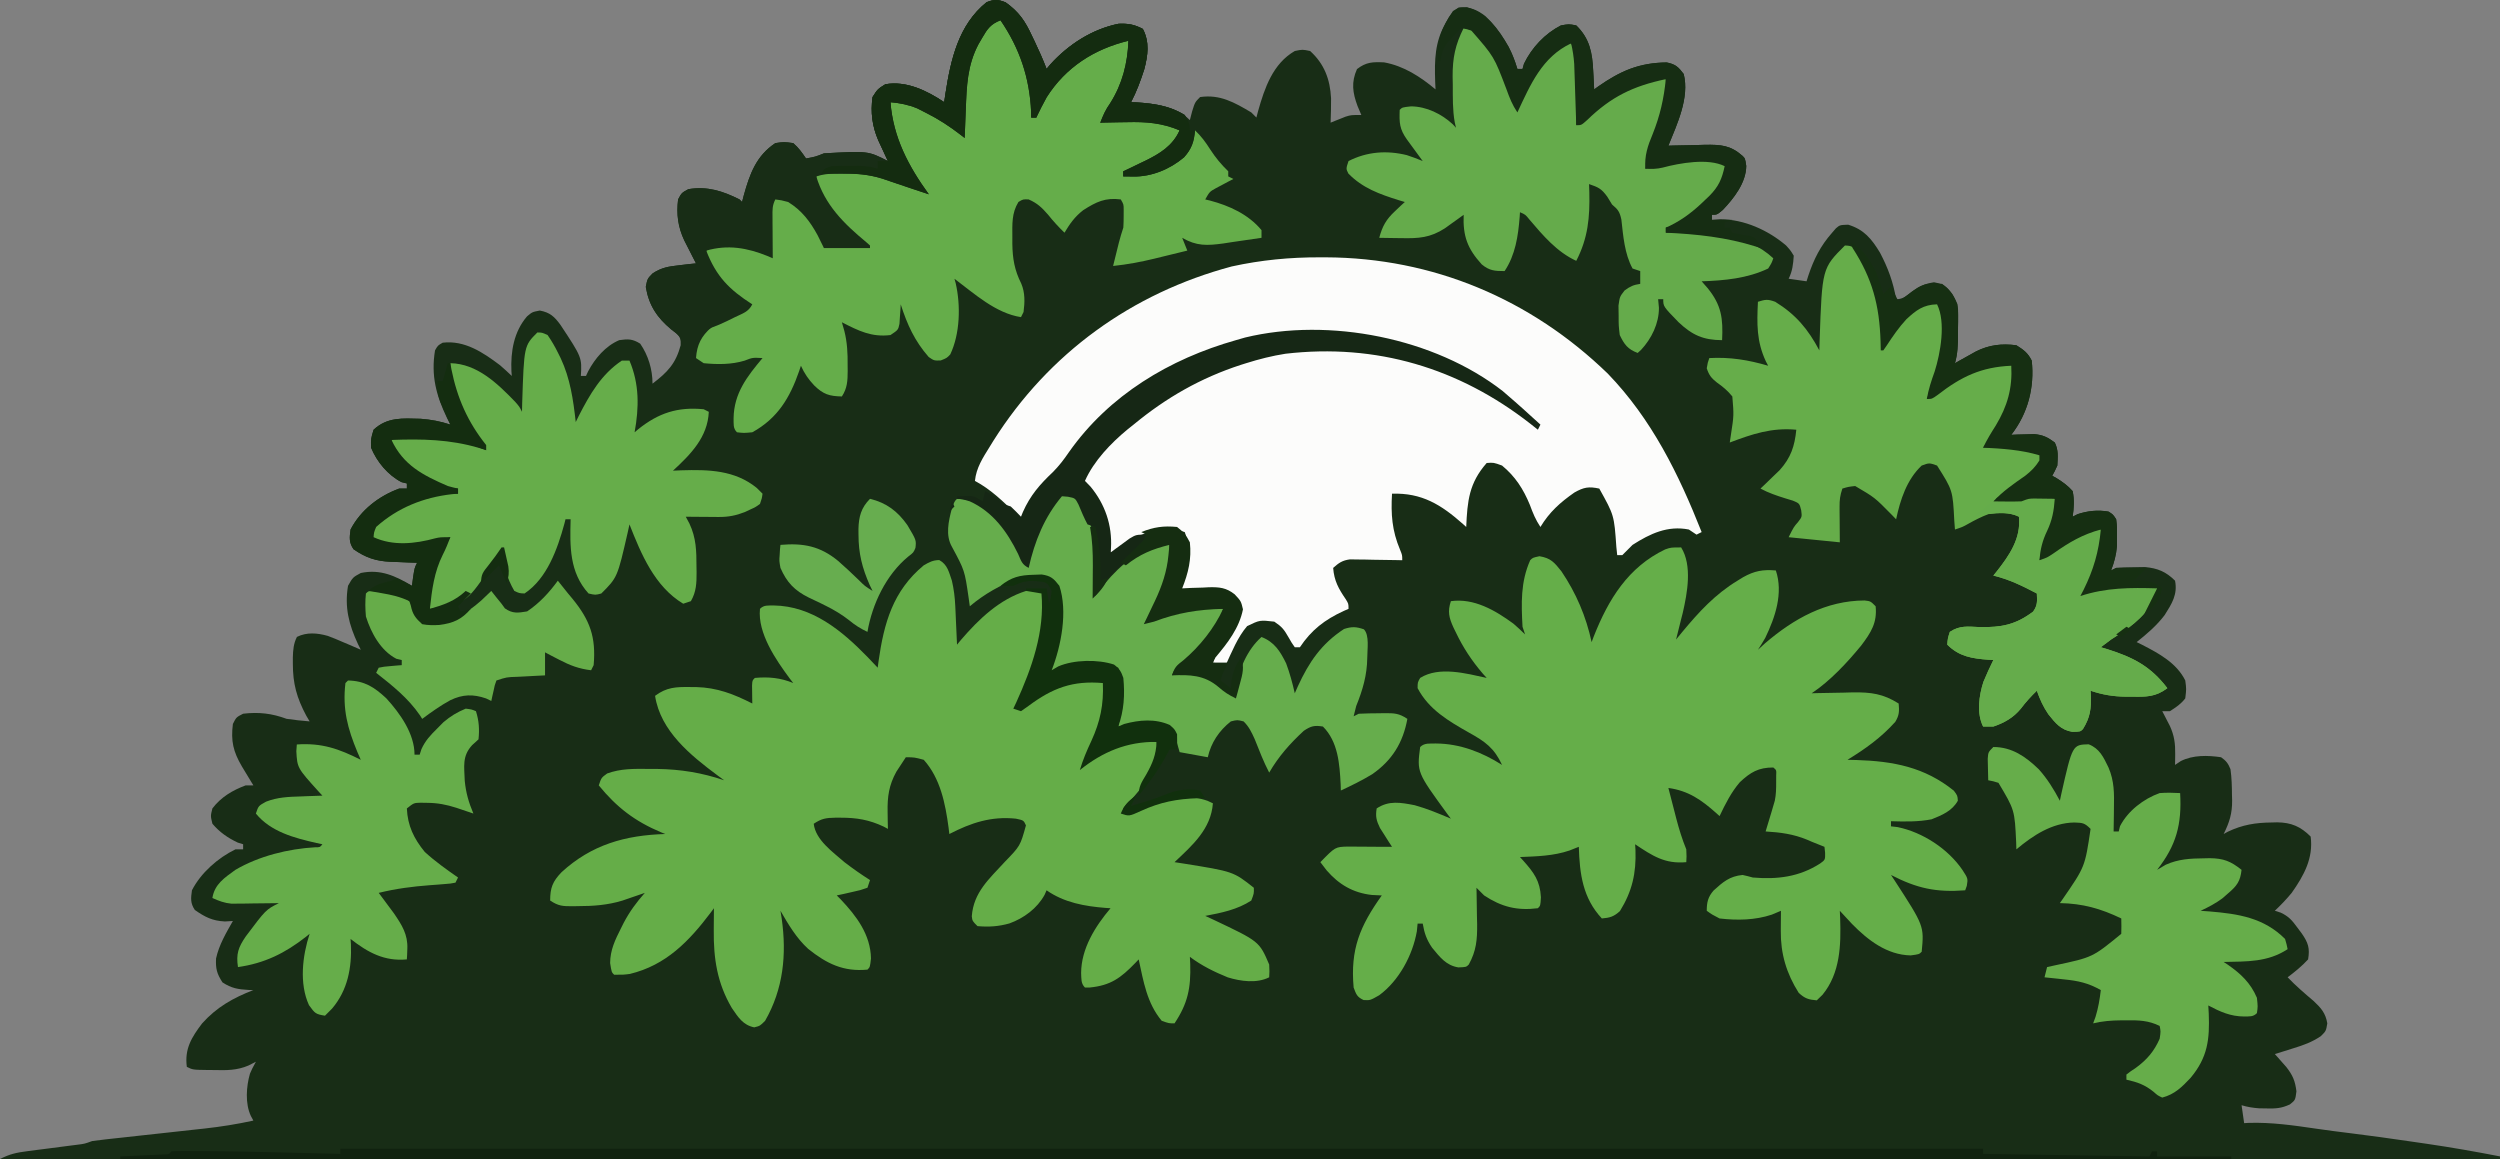 <svg width="953" height="442" xmlns="http://www.w3.org/2000/svg" version="1.1">
 <rect width="100%" height="100%" fill="#808080" stroke="none"/>
 <g>
  <title>Layer 1</title>
  <g id="svg_1">
   <path id="svg_2" fill=" #182D16" d="m383.346,0.912c5.046,3.595 7.426,7.105 9.998,12.681c0.329,0.682 0.659,1.363 0.998,2.065c1.672,3.489 3.226,7 4.61,10.615c0.679,-0.815 0.679,-0.815 1.372,-1.646c6.894,-7.614 15.873,-13.476 26.051,-15.557c3.684,-0.158 6.008,0.249 9.278,1.962c2.637,5.034 1.937,10.048 0.526,15.416c-1.406,4.325 -2.917,8.476 -5.037,12.505c0.992,0.038 0.992,0.038 2.004,0.076c7.188,0.438 15.117,1.438 20.431,6.752c0.282,-1.086 0.563,-2.173 0.854,-3.292c1.097,-3.536 1.097,-3.536 3.048,-5.487c7.552,-1.119 13.102,2.048 19.509,5.853c0.644,0.644 1.288,1.288 1.951,1.951c0.214,-0.814 0.428,-1.627 0.648,-2.465c2.468,-8.758 5.633,-18.094 13.984,-22.896c2.926,-0.61 2.926,-0.61 5.853,0c5.406,4.903 7.604,10.782 7.979,18.015c0.007,3.105 -0.046,6.195 -0.175,9.297c0.518,-0.211 1.036,-0.422 1.57,-0.64c0.689,-0.272 1.378,-0.543 2.088,-0.823c0.679,-0.272 1.358,-0.543 2.058,-0.823c2.088,-0.64 2.088,-0.64 5.99,-0.64c-0.483,-1.147 -0.966,-2.293 -1.463,-3.475c-1.859,-5.036 -2.432,-8.989 -0.183,-14.022c3.521,-2.702 5.976,-2.75 10.341,-2.557c7.498,1.357 13.829,5.478 19.593,10.299c-0.045,-1.013 -0.091,-2.027 -0.137,-3.071c-0.256,-8.171 -0.172,-15.01 4.039,-22.29c0.365,-0.635 0.729,-1.27 1.105,-1.924c1.151,-1.673 1.151,-1.673 3.772,-3.928c4.257,-0.315 6.933,0.755 10.242,3.292c5.851,5.468 9.897,12.502 12.193,20.118c0.644,0 1.288,0 1.951,0c0.181,-0.644 0.362,-1.288 0.549,-1.951c2.95,-6.156 7.995,-11.523 14.083,-14.632c3.048,-0.549 3.048,-0.549 5.853,0c5.145,5.002 6.144,10.444 6.462,17.375c0.057,1.014 0.057,1.014 0.114,2.048c0.091,1.654 0.172,3.308 0.251,4.963c0.521,-0.377 1.041,-0.754 1.577,-1.143c8.484,-5.93 15.619,-9.019 26.062,-9.129c3.326,0.663 4.485,1.724 6.5,4.42c2.259,9.017 -2.539,19.096 -5.853,27.312c0.649,-0.02 1.298,-0.041 1.967,-0.062c2.962,-0.081 5.923,-0.132 8.885,-0.182c1.021,-0.033 2.042,-0.065 3.094,-0.099c6.098,-0.077 9.702,0.152 14.342,4.245c0.975,0.975 0.975,0.975 1.402,3.841c-0.079,6.388 -4.706,12.293 -8.962,16.765c-2.195,1.829 -2.195,1.829 -4.146,1.829c0,0.644 0,1.288 0,1.951c1.046,-0.08 2.092,-0.161 3.17,-0.244c9.154,0.032 18.206,4.129 25.117,9.998c1.718,1.913 1.718,1.913 2.926,3.902c-0.223,3.239 -0.493,5.863 -1.951,8.779c2.253,0.322 4.507,0.644 6.828,0.975c0.321,-1.026 0.321,-1.026 0.648,-2.073c2.134,-6.384 4.64,-11.41 9.107,-16.46c0.715,-0.826 0.715,-0.826 1.444,-1.669c1.482,-1.257 1.482,-1.257 4.652,-1.379c6.016,1.805 8.945,5.377 12.147,10.673c3.067,5.828 5.061,11.247 6.142,17.737c2.745,0 3.849,-1.3 6.035,-2.926c3.089,-2.096 4.645,-2.918 8.413,-3.536c3.66,0.718 4.795,1.557 7.011,4.511c1.671,2.856 2.194,4.9 2.176,8.2c-0.002,0.806 -0.004,1.612 -0.006,2.442c-0.012,0.834 -0.024,1.667 -0.036,2.526c-0.001,0.834 -0.001,1.667 -0.002,2.526c-0.026,3.729 -0.133,7.036 -1.156,10.642c0.729,-0.411 1.459,-0.822 2.21,-1.246c0.961,-0.534 1.921,-1.069 2.911,-1.619c0.951,-0.532 1.901,-1.064 2.881,-1.612c4.965,-2.504 9.894,-3.088 15.409,-2.351c2.8,1.75 4.381,2.909 5.853,5.853c1.119,10.232 -1.467,20.141 -7.803,28.288c0.788,-0.034 1.577,-0.068 2.389,-0.103c1.042,-0.026 2.085,-0.053 3.159,-0.08c1.03,-0.034 2.06,-0.068 3.121,-0.103c3.418,0.322 5.18,1.177 7.914,3.212c1.475,2.95 1.144,5.523 0.975,8.779c-0.987,2.172 -0.987,2.172 -1.951,3.902c0.845,0.464 0.845,0.464 1.707,0.937c2.37,1.489 4.23,2.82 6.096,4.915c0.678,3.349 0.479,6.385 0,9.754c0.624,-0.322 1.247,-0.644 1.89,-0.975c3.883,-1.268 7.718,-1.681 11.766,-0.975c1.711,1.067 1.711,1.067 2.926,2.926c0.354,3.067 0.354,3.067 0.305,6.645c-0.004,1.173 -0.008,2.346 -0.011,3.555c-0.289,3.404 -1.023,6.131 -2.244,9.309c0.644,-0.322 1.288,-0.644 1.951,-0.975c2.354,-0.146 4.713,-0.216 7.072,-0.244c1.272,-0.025 2.545,-0.05 3.856,-0.076c4.822,0.417 8.08,1.77 11.507,5.197c1.052,5.259 -1.245,8.815 -3.967,13.123c-3.048,4.014 -6.735,7.161 -10.665,10.288c0.695,0.343 1.391,0.687 2.107,1.04c6.398,3.298 13.078,6.895 16.426,13.591c0.427,3.231 0.427,3.231 0,6.828c-1.76,2.239 -3.399,3.289 -5.853,4.877c-0.966,0 -1.931,0 -2.926,0c0.27,0.518 0.541,1.036 0.819,1.57c0.353,0.689 0.707,1.378 1.071,2.088c0.351,0.679 0.702,1.358 1.063,2.058c1.64,3.61 2.043,6.673 1.985,10.623c-0.009,0.78 -0.018,1.559 -0.027,2.362c-0.017,0.883 -0.017,0.883 -0.034,1.783c0.724,-0.483 1.449,-0.966 2.195,-1.463c4.679,-2.356 10.276,-2.212 15.363,-1.463c1.944,1.375 2.711,2.383 3.582,4.584c0.469,3.286 0.539,6.552 0.564,9.865c0.02,0.67 0.04,1.339 0.061,2.029c0.038,4.96 -1.025,8.344 -3.231,12.785c0.768,-0.422 0.768,-0.422 1.551,-0.854c5.601,-2.684 10.61,-3.472 16.739,-3.536c0.703,-0.018 1.406,-0.035 2.13,-0.053c5.373,0.06 8.94,1.612 12.746,5.418c1.084,8.21 -2.558,14.833 -7.224,21.456c-1.981,2.422 -4.16,4.68 -6.432,6.832c1.094,0.347 1.094,0.347 2.21,0.701c3.094,1.45 4.318,2.904 6.325,5.639c0.578,0.775 1.157,1.549 1.753,2.347c2.418,3.485 3.118,5.575 2.393,9.846c-2.368,2.586 -5.008,4.719 -7.803,6.828c3.099,3.228 6.435,6.109 9.85,8.992c2.883,2.699 4.612,4.623 5.27,8.566c-0.488,2.926 -0.488,2.926 -2.481,4.892c-3.395,2.278 -6.622,3.436 -10.505,4.618c-0.676,0.215 -1.352,0.43 -2.048,0.652c-1.651,0.524 -3.307,1.035 -4.963,1.543c0.4,0.448 0.8,0.895 1.212,1.356c0.526,0.599 1.051,1.197 1.593,1.814c0.781,0.883 0.781,0.883 1.577,1.783c2.438,3.108 3.363,5.3 3.848,9.251c-0.427,3.353 -0.427,3.353 -2.522,5.011c-3.156,1.44 -5.245,1.6 -8.695,1.513c-0.997,-0.015 -1.994,-0.03 -3.022,-0.046c-2.366,-0.169 -4.407,-0.5 -6.672,-1.174c0.322,2.253 0.644,4.507 0.975,6.828c0.894,-0.051 0.894,-0.051 1.806,-0.103c8.667,-0.256 16.995,0.944 25.552,2.199c4.413,0.647 8.833,1.215 13.26,1.757c7.563,0.93 15.105,1.985 22.644,3.095c2.092,0.307 4.184,0.609 6.277,0.911c9.385,1.369 18.698,3.006 28.006,4.822c0,0.322 0,0.644 0,0.975c-314.49,0 -628.98,0 -953,0c3.796,-1.898 6.221,-2.429 10.368,-2.961c1.25,-0.165 2.501,-0.331 3.789,-0.501c1.316,-0.167 2.633,-0.334 3.949,-0.501c2.583,-0.333 5.165,-0.671 7.746,-1.01c1.145,-0.146 2.29,-0.292 3.47,-0.442c2.917,-0.363 2.917,-0.363 5.793,-1.413c1.637,-0.238 3.279,-0.438 4.923,-0.617c1.003,-0.111 2.007,-0.222 3.04,-0.336c1.085,-0.117 2.17,-0.234 3.288,-0.354c2.302,-0.255 4.604,-0.509 6.906,-0.764c3.626,-0.397 7.251,-0.793 10.877,-1.188c3.502,-0.382 7.003,-0.77 10.504,-1.158c1.071,-0.115 2.143,-0.23 3.246,-0.348c6.305,-0.701 12.471,-1.673 18.667,-3.039c-0.316,-0.588 -0.632,-1.176 -0.957,-1.782c-2.208,-4.709 -1.756,-11.184 -0.335,-16.107c0.804,-1.863 0.804,-1.863 2.267,-4.546c-0.939,0.478 -1.879,0.956 -2.846,1.448c-4.367,1.87 -8.377,1.845 -13.065,1.722c-0.79,-0.005 -1.581,-0.01 -2.395,-0.015c-5.776,-0.077 -5.776,-0.077 -8.03,-1.204c-0.892,-6.842 1.768,-11.199 5.853,-16.582c5.576,-6.203 11.791,-9.68 19.509,-12.681c-0.577,-0.014 -1.154,-0.028 -1.749,-0.042c-4.078,-0.246 -6.538,-0.612 -10.017,-2.884c-2.166,-3.353 -2.642,-5.216 -2.45,-9.145c1.13,-5.164 3.819,-9.704 6.413,-14.266c-1.509,0.091 -1.509,0.091 -3.048,0.183c-4.765,-0.231 -7.61,-1.694 -11.461,-4.389c-1.748,-2.621 -1.52,-4.418 -1.097,-7.499c3.375,-6.61 9.909,-12.366 16.582,-15.607c0.966,0 1.931,0 2.926,0c0,-0.644 0,-1.288 0,-1.951c-0.996,-0.302 -0.996,-0.302 -2.012,-0.61c-3.834,-1.795 -6.935,-3.959 -9.693,-7.194c-0.732,-2.987 -0.732,-2.987 0,-5.853c3.294,-4.324 7.64,-6.891 12.681,-8.779c0.966,0 1.931,0 2.926,0c-0.4,-0.659 -0.8,-1.318 -1.212,-1.997c-0.526,-0.87 -1.051,-1.74 -1.593,-2.637c-0.521,-0.86 -1.041,-1.72 -1.577,-2.606c-3.285,-5.618 -4.239,-9.613 -3.422,-16.171c1.28,-2.561 1.28,-2.561 3.902,-3.902c5.967,-0.707 10.957,-0.128 16.582,1.951c2.917,0.44 5.84,0.727 8.779,0.975c-0.422,-0.712 -0.845,-1.423 -1.28,-2.157c-3.65,-6.844 -5.14,-12.201 -5.121,-19.913c-0.002,-0.762 -0.004,-1.525 -0.006,-2.31c0.082,-2.852 0.253,-5.269 1.564,-7.833c3.767,-1.872 7.782,-1.494 11.724,-0.392c1.968,0.724 3.881,1.52 5.799,2.366c0.663,0.279 1.325,0.558 2.008,0.846c1.612,0.681 3.217,1.379 4.82,2.08c-0.352,-0.698 -0.704,-1.396 -1.067,-2.115c-3.472,-7.456 -5.186,-14.042 -3.81,-22.271c1.829,-3.231 1.829,-3.231 4.877,-4.877c7.499,-1.553 13.147,1.087 19.509,4.877c0.141,-1.086 0.282,-2.173 0.427,-3.292c0.549,-3.536 0.549,-3.536 1.524,-5.487c-1.129,-0.036 -2.258,-0.073 -3.422,-0.111c-1.501,-0.064 -3.003,-0.129 -4.504,-0.194c-0.742,-0.022 -1.484,-0.044 -2.248,-0.067c-5.559,-0.264 -9.467,-1.574 -14.09,-4.81c-1.748,-2.621 -1.52,-4.418 -1.097,-7.499c3.869,-7.429 10.727,-12.722 18.533,-15.607c0.966,0 1.931,0 2.926,0c0,-0.644 0,-1.288 0,-1.951c-0.664,-0.161 -1.328,-0.322 -2.012,-0.488c-5.193,-2.652 -9.443,-7.752 -11.644,-13.168c-0.061,-3.414 -0.061,-3.414 0.975,-6.828c5.246,-4.871 11.026,-4.346 17.924,-4.168c4.035,0.304 7.503,0.965 11.339,2.218c-0.422,-0.816 -0.845,-1.632 -1.28,-2.473c-4.136,-8.646 -6.152,-16.151 -4.572,-25.815c1.071,-1.878 1.071,-1.878 2.926,-2.926c8.402,-0.98 15.322,3.68 21.844,8.585c1.541,1.315 3.026,2.698 4.492,4.096c-0.045,-0.58 -0.091,-1.159 -0.137,-1.757c-0.329,-7.549 0.9,-15.063 5.948,-20.957c1.993,-1.673 1.993,-1.673 4.858,-2.221c3.909,0.718 5.592,2.337 7.864,5.426c8.208,12.424 8.208,12.424 7.803,19.509c0.644,0 1.288,0 1.951,0c0.265,-0.572 0.531,-1.144 0.804,-1.734c2.638,-4.987 6.627,-9.691 11.877,-11.922c3.379,-0.483 5.081,-0.485 7.986,1.341c3.07,4.446 4.694,9.836 4.694,15.241c5.712,-4.341 8.863,-7.632 10.73,-14.632c0,-0.966 0,-1.931 0,-2.926c-1.567,-1.555 -1.567,-1.555 -3.597,-3.048c-5.376,-4.526 -8.549,-9.297 -9.693,-16.278c0.61,-3.109 0.61,-3.109 2.641,-5.178c3.41,-2.196 5.967,-2.602 9.979,-3.052c1.223,-0.146 2.447,-0.292 3.707,-0.442c0.929,-0.096 1.858,-0.191 2.816,-0.29c-0.617,-1.2 -0.617,-1.2 -1.246,-2.423c-0.534,-1.051 -1.069,-2.102 -1.619,-3.185c-0.532,-1.041 -1.064,-2.082 -1.612,-3.155c-2.407,-5.147 -3.046,-9.971 -2.351,-15.622c1.341,-2.5 1.341,-2.5 3.902,-3.902c7.124,-1.235 13.168,0.712 19.509,3.902c0.322,0.322 0.644,0.644 0.975,0.975c0.214,-0.825 0.428,-1.65 0.648,-2.5c2.296,-8.212 4.733,-15.069 12.033,-19.935c3.292,-0.488 3.292,-0.488 6.828,0c2.074,1.779 3.308,3.571 4.877,5.853c3.521,-0.64 3.521,-0.64 6.828,-1.951c16.814,-0.94 16.814,-0.94 24.386,2.926c-0.341,-0.729 -0.682,-1.459 -1.033,-2.21c-0.444,-0.961 -0.888,-1.921 -1.345,-2.911c-0.441,-0.951 -0.883,-1.901 -1.337,-2.881c-2.285,-5.363 -2.944,-10.583 -2.138,-16.384c1.951,-3.048 1.951,-3.048 4.877,-4.877c8.022,-1.407 15.834,2.428 22.435,6.828c0.155,-1.061 0.309,-2.122 0.469,-3.216c2.011,-12.982 4.942,-26.238 15.687,-34.887c3.034,-1.167 4.222,-1.123 7.255,0.061z"/>
   <path id="svg_3" fill=" #65AD48" d="m358.046,213.496c3.163,1.734 3.665,4.574 4.816,7.864c0.746,3.226 1.135,6.316 1.284,9.621c0.061,1.297 0.061,1.297 0.124,2.62c0.038,0.89 0.077,1.779 0.116,2.696c0.042,0.908 0.084,1.817 0.128,2.753c0.103,2.232 0.203,4.464 0.299,6.697c0.764,-0.92 0.764,-0.92 1.543,-1.859c6.792,-7.898 14.644,-15.441 24.794,-18.625c3.292,-0.244 3.292,-0.244 5.853,0c1.629,1.629 1.26,3.482 1.341,5.731c-0.13,13.643 -5.315,26.962 -11.096,39.139c3.773,-1.367 6.902,-3.151 10.242,-5.365c5.797,-3.843 9.79,-5.635 16.826,-5.548c1.682,0.009 1.682,0.009 3.399,0.019c2.698,0.164 2.698,0.164 3.673,1.139c0.964,11.573 -3.785,21.976 -8.779,32.189c0.692,-0.566 0.692,-0.566 1.398,-1.143c8.847,-6.967 15.552,-9.302 26.889,-8.611c0.932,6.988 -2.064,11.822 -5.853,17.558c-1.772,2.186 -3.592,4.255 -5.54,6.283c-1.498,1.436 -1.498,1.436 -1.288,3.471c1.301,-0.425 2.602,-0.852 3.902,-1.28c0.81,-0.264 1.62,-0.528 2.454,-0.8c2.357,-0.783 2.357,-0.783 4.298,-1.692c6.567,-2.947 14.615,-3.487 21.433,-1.086c0.678,0.316 1.355,0.631 2.054,0.956c-0.738,9.839 -7.821,16.025 -14.632,22.435c1.084,0.166 2.168,0.332 3.284,0.503c19.131,3.063 19.131,3.063 26.954,9.251c0.061,2.195 0.061,2.195 -0.975,4.877c-5.253,3.451 -11.468,4.711 -17.558,5.853c1.047,0.484 2.095,0.968 3.174,1.467c17.435,8.253 17.435,8.253 21.212,17.066c0.122,2.682 0.122,2.682 0,4.877c-4.773,2.387 -10.853,1.536 -15.786,0.023c-5.191,-2.113 -9.966,-4.462 -14.452,-7.826c0.045,0.884 0.091,1.768 0.137,2.679c0.273,9.219 -0.913,15.068 -5.99,22.683c-2.134,0 -2.134,0 -4.877,-0.975c-5.645,-6.746 -6.955,-15.013 -8.779,-23.41c-0.436,0.459 -0.873,0.918 -1.322,1.391c-5.516,5.681 -9.335,8.531 -17.318,9.324c-0.913,0.008 -0.913,0.008 -1.844,0.015c-1.601,-1.601 -1.334,-3.333 -1.463,-5.548c0.049,-9.294 5.355,-17.765 11.217,-24.691c-0.591,-0.036 -1.182,-0.073 -1.791,-0.111c-8.028,-0.63 -15.875,-2.013 -22.595,-6.718c-0.25,0.572 -0.5,1.144 -0.758,1.734c-2.85,5.18 -7.887,8.885 -13.386,10.886c-4.186,1.175 -7.863,1.416 -12.193,1.036c-1.951,-1.951 -1.951,-1.951 -2.168,-3.753c0.662,-9.156 6.659,-14.272 12.593,-20.755c5.886,-6.084 5.886,-6.084 8.047,-13.9c-0.882,-1.934 -0.882,-1.934 -3.841,-2.561c-9.443,-0.973 -17.047,1.57 -25.361,5.853c-0.096,-0.802 -0.191,-1.604 -0.29,-2.431c-1.224,-9.136 -3.115,-18.781 -9.465,-25.857c-3.547,-0.95 -3.547,-0.95 -6.828,-0.975c-0.78,1.173 -1.55,2.353 -2.317,3.536c-0.43,0.656 -0.86,1.313 -1.303,1.989c-2.829,5.126 -3.44,9.507 -3.33,15.325c0.018,1.215 0.035,2.429 0.053,3.681c0.023,0.918 0.045,1.836 0.069,2.782c-0.523,-0.282 -1.046,-0.563 -1.585,-0.854c-5.541,-2.625 -10.348,-3.425 -16.399,-3.414c-0.681,-0.001 -1.362,-0.003 -2.063,-0.004c-3.578,0.077 -5.192,0.289 -8.24,2.32c0.71,6.183 7.234,10.714 11.705,14.632c3.16,2.432 6.39,4.689 9.754,6.828c-0.483,1.449 -0.483,1.449 -0.975,2.926c-2.656,0.926 -2.656,0.926 -5.914,1.646c-1.078,0.245 -2.155,0.49 -3.265,0.743c-1.25,0.266 -1.25,0.266 -2.526,0.537c0.507,0.509 1.013,1.018 1.536,1.543c5.993,6.325 11.349,13.414 11.511,22.477c-0.366,3.292 -0.366,3.292 -1.341,4.268c-9.152,0.872 -15.534,-2.25 -22.618,-7.925c-4.505,-4.138 -7.505,-9.252 -10.547,-14.51c0.156,0.972 0.312,1.944 0.472,2.945c1.942,13.704 0.631,26.88 -6.325,38.998c-1.951,1.951 -1.951,1.951 -4.146,2.5c-4.299,-0.879 -6.128,-3.869 -8.535,-7.377c-5.579,-9.468 -7.003,-18.839 -6.889,-29.69c0.004,-0.807 0.009,-1.613 0.013,-2.444c0.011,-1.969 0.029,-3.939 0.048,-5.908c-0.391,0.532 -0.782,1.064 -1.185,1.612c-8.251,10.945 -17.071,20.131 -30.871,23.445c-2.389,0.305 -2.389,0.305 -5.986,0.305c-0.975,-0.975 -0.975,-0.975 -1.524,-4.45c0.032,-5.03 1.933,-8.885 4.146,-13.29c0.331,-0.66 0.661,-1.32 1.002,-2.001c2.259,-4.298 4.858,-7.843 8.082,-11.473c-0.777,0.27 -1.554,0.541 -2.355,0.819c-1.034,0.353 -2.067,0.707 -3.132,1.071c-1.528,0.526 -1.528,0.526 -3.086,1.063c-5.663,1.716 -11.079,2.102 -16.971,2.107c-0.693,0.012 -1.387,0.024 -2.101,0.036c-3.679,0.01 -5.308,-0.078 -8.446,-2.17c0,-4.875 0.933,-7.245 4.328,-10.791c11.436,-10.502 24.285,-14.118 39.566,-14.571c-0.532,-0.214 -1.064,-0.428 -1.612,-0.648c-9.964,-4.19 -16.91,-9.499 -23.75,-17.886c0.975,-2.926 0.975,-2.926 3.208,-4.546c5.239,-1.892 10.161,-1.781 15.691,-1.734c1.687,0.005 1.687,0.005 3.408,0.01c8.991,0.146 16.973,1.437 25.489,4.319c-1.254,-0.92 -1.254,-0.92 -2.534,-1.859c-10.245,-7.622 -21.753,-16.911 -23.803,-30.33c4.387,-3.295 8.014,-3.42 13.29,-3.353c0.778,0.005 1.556,0.009 2.357,0.014c8.029,0.2 14.334,2.675 21.419,6.266c-0.011,-0.622 -0.023,-1.245 -0.034,-1.886c-0.009,-0.806 -0.018,-1.612 -0.027,-2.442c-0.011,-0.803 -0.023,-1.607 -0.034,-2.435c0.095,-2.016 0.095,-2.016 1.071,-2.991c5.234,-0.474 9.73,-0.06 14.632,1.951c-0.425,-0.546 -0.85,-1.091 -1.288,-1.654c-5.286,-7.117 -12.356,-17.359 -11.393,-26.634c1.546,-1.546 3.099,-1.216 5.243,-1.28c14.648,0.208 25.929,9.567 35.664,19.552c1.328,1.381 2.647,2.771 3.963,4.163c0.107,-0.802 0.214,-1.604 0.324,-2.431c2.076,-14.617 5.476,-26.839 17.234,-36.586c2.165,-1.246 3.416,-1.936 5.914,-2.012z"/>
   <path id="svg_4" fill=" #65AE49" d="m640.861,208.68c4.283,6.9 2.35,17.332 0.617,24.896c-0.204,0.797 -0.407,1.594 -0.617,2.416c-0.348,1.394 -0.696,2.789 -1.044,4.184c-0.449,1.792 -0.449,1.792 -0.907,3.62c0.791,-0.966 1.582,-1.931 2.397,-2.926c6.39,-7.67 12.417,-14.275 21.014,-19.509c1.069,-0.658 1.069,-0.658 2.16,-1.33c4.337,-2.422 7.527,-2.984 12.471,-2.572c2.886,8.657 -0.214,17.803 -4.054,25.742c-0.871,1.53 -1.813,3.02 -2.774,4.496c0.905,-0.825 1.811,-1.65 2.743,-2.5c11.018,-9.434 23.236,-16.212 37.878,-16.293c2.298,0.259 2.298,0.259 4.248,2.21c0.637,6.294 -1.786,10.026 -5.478,14.939c-5.412,6.586 -11.799,13.486 -18.908,18.226c1.091,-0.031 1.091,-0.031 2.204,-0.062c3.329,-0.082 6.659,-0.132 9.989,-0.182c1.144,-0.033 2.288,-0.065 3.467,-0.099c6.996,-0.079 11.546,0.499 17.504,4.245c0.265,2.911 0.248,4.471 -1.295,7c-5.386,5.988 -11.358,10.267 -18.213,14.46c1.12,0.025 2.241,0.05 3.395,0.076c14.078,0.456 25.941,2.671 37.147,11.69c1.402,1.89 1.402,1.89 1.524,3.841c-2.195,3.902 -5.974,5.462 -9.998,7.072c-5.183,1.003 -10.224,0.887 -15.485,0.732c0,0.644 0,1.288 0,1.951c0.835,0.096 1.67,0.191 2.53,0.29c9.571,1.976 19.225,8.28 24.721,16.354c2.108,3.256 2.108,3.256 1.65,6.032c-0.202,0.565 -0.405,1.129 -0.613,1.711c-11.102,0.84 -18.403,-0.735 -28.288,-5.853c0.436,0.661 0.873,1.323 1.322,2.004c11.32,17.426 11.32,17.426 10.383,27.259c-0.975,0.975 -0.975,0.975 -4.207,1.402c-9.051,-0.194 -16.296,-5.813 -22.374,-12.01c-1.571,-1.645 -3.108,-3.311 -4.633,-4.999c0.045,0.98 0.091,1.959 0.137,2.968c0.326,10.16 0.037,20.778 -6.721,29.038c-0.724,0.704 -1.449,1.408 -2.195,2.134c-3.121,-0.26 -4.581,-0.697 -6.889,-2.865c-4.69,-7.414 -6.927,-14.946 -6.828,-23.654c0.004,-0.731 0.009,-1.462 0.013,-2.216c0.011,-1.802 0.029,-3.603 0.048,-5.405c-1.147,0.483 -2.293,0.966 -3.475,1.463c-6.429,2.146 -13.24,2.236 -19.935,1.463c-2.881,-1.486 -2.881,-1.486 -4.877,-2.926c0,-3.241 0.46,-5.26 2.606,-7.727c3.563,-3.241 6.123,-5.456 11.05,-5.929c1.31,0.283 2.611,0.612 3.902,0.975c9.344,0.782 17.635,-0.203 25.647,-5.334c1.957,-1.415 1.957,-1.415 1.909,-4.115c-0.08,-0.744 -0.161,-1.489 -0.244,-2.256c-1.622,-0.659 -3.249,-1.306 -4.877,-1.951c-0.567,-0.246 -1.134,-0.493 -1.718,-0.747c-5.232,-2.165 -10.207,-2.82 -15.839,-3.155c0.2,-0.659 0.4,-1.318 0.606,-1.997c0.394,-1.305 0.394,-1.305 0.796,-2.637c0.26,-0.86 0.521,-1.72 0.789,-2.606c0.243,-0.83 0.485,-1.66 0.735,-2.515c0.285,-0.968 0.285,-0.968 0.575,-1.955c0.487,-2.369 0.529,-4.59 0.522,-7.007c0.003,-0.859 0.005,-1.718 0.008,-2.602c0.103,-2.074 0.103,-2.074 -1.105,-3.067c-5.646,0 -8.653,1.784 -12.745,5.605c-3.33,3.881 -5.546,8.335 -7.739,12.928c-0.621,-0.566 -0.621,-0.566 -1.254,-1.143c-5.689,-5.051 -10.549,-8.495 -18.255,-9.587c0.767,2.989 1.541,5.975 2.317,8.962c0.216,0.843 0.433,1.686 0.655,2.555c1.068,4.097 2.251,7.97 3.856,11.894c0.122,2.743 0.122,2.743 0,4.877c-8.179,0.744 -12.868,-2.401 -19.509,-6.828c0.045,0.72 0.091,1.441 0.137,2.183c0.314,8.828 -1.256,15.763 -5.929,23.3c-2.31,2.1 -3.81,2.548 -6.889,2.804c-7.301,-7.822 -8.456,-16.995 -8.779,-27.312c-1.167,0.463 -2.334,0.925 -3.536,1.402c-6.154,2.087 -12.452,2.234 -18.899,2.5c0.6,0.654 0.6,0.654 1.212,1.322c4.087,4.586 6.459,7.726 6.775,14.041c-0.183,3.17 -0.183,3.17 -1.158,4.146c-7.89,1.002 -13.876,-0.5 -20.484,-4.877c-0.989,-0.962 -1.966,-1.936 -2.926,-2.926c0.015,0.644 0.031,1.288 0.046,1.951c0.061,2.946 0.099,5.893 0.136,8.84c0.025,1.013 0.049,2.026 0.074,3.069c0.056,5.929 -0.306,10.177 -3.183,15.403c-0.975,0.975 -0.975,0.975 -3.963,1.097c-4.705,-0.739 -7.104,-3.98 -10.017,-7.502c-2.114,-3.084 -2.954,-5.537 -3.578,-9.202c-0.644,0 -1.288,0 -1.951,0c-0.098,0.986 -0.196,1.972 -0.297,2.987c-1.605,9.087 -6.808,18.781 -14.334,24.325c-3.474,1.976 -3.474,1.976 -5.975,1.829c-2.518,-1.175 -2.801,-2.158 -3.78,-4.755c-1.309,-14.602 2.394,-23.414 10.73,-35.116c-1.267,-0.06 -2.535,-0.121 -3.841,-0.183c-7.133,-0.819 -12.522,-3.984 -17.192,-9.389c-0.807,-1.025 -1.605,-2.058 -2.378,-3.109c5.673,-5.823 5.673,-5.823 10.509,-5.948c1.496,0.006 2.992,0.018 4.489,0.034c0.749,0.004 1.499,0.009 2.271,0.013c1.403,0.009 2.805,0.019 4.208,0.032c1.945,0.016 3.891,0.015 5.836,0.015c-0.634,-0.971 -0.634,-0.971 -1.28,-1.962c-0.543,-0.861 -1.086,-1.723 -1.646,-2.61c-0.543,-0.849 -1.086,-1.697 -1.646,-2.572c-1.382,-2.818 -1.786,-4.398 -1.28,-7.487c4.688,-3.126 9.204,-2.246 14.51,-1.219c4.739,1.303 9.256,3.212 13.778,5.121c-0.436,-0.58 -0.873,-1.159 -1.322,-1.757c-11.636,-15.952 -11.636,-15.952 -10.383,-25.556c1.672,-1.672 3.746,-1.263 6.035,-1.341c9.086,0.054 17.565,3.317 25.178,8.169c-2.938,-6.391 -6.43,-8.897 -12.498,-12.254c-7.787,-4.41 -15.432,-8.844 -19.692,-17.009c0,-2.195 0,-2.195 0.975,-3.902c7.255,-4.545 17.535,-1.696 25.361,0c-0.726,-0.802 -0.726,-0.802 -1.467,-1.619c-4.229,-4.935 -7.515,-9.912 -10.299,-15.756c-0.303,-0.618 -0.606,-1.236 -0.919,-1.873c-1.695,-3.715 -2.276,-6.101 -0.971,-10.015c8.811,-1.234 16.904,3.489 23.856,8.585c1.53,1.306 2.992,2.691 4.431,4.096c-0.322,-0.966 -0.644,-1.931 -0.975,-2.926c-0.488,-8.882 -0.761,-17.101 2.926,-25.361c0.975,-0.975 0.975,-0.975 3.536,-1.524c4.355,0.726 5.667,2.371 8.364,5.75c5.596,8.291 9.413,17.199 11.511,26.988c0.409,-1.081 0.409,-1.081 0.827,-2.183c5.582,-14.125 13.122,-26.414 27.205,-33.15c2.206,-0.758 2.206,-0.758 6.108,-0.758z"/>
   <path id="svg_5" fill=" #FCFCFB" d="m503.203,98.09c1.052,0.001 1.052,0.001 2.125,0.003c40.923,0.163 78.209,15.894 107.551,44.319c16.752,17.347 27.01,38.255 35.786,60.416c-0.644,0.322 -1.288,0.644 -1.951,0.975c-0.966,-0.644 -1.931,-1.288 -2.926,-1.951c-8.083,-1.595 -14.744,1.559 -21.46,5.853c-1.307,1.294 -2.61,2.593 -3.902,3.902c-0.644,0 -1.288,0 -1.951,0c-0.107,-1.036 -0.214,-2.072 -0.324,-3.14c-0.837,-12.048 -0.837,-12.048 -6.504,-22.222c-4.027,-0.857 -5.879,-0.536 -9.491,1.505c-5.436,3.793 -9.515,7.451 -12.944,13.126c-1.881,-2.822 -2.855,-5.25 -4.024,-8.413c-2.476,-6.01 -5.553,-10.839 -10.608,-14.997c-3.209,-1.169 -3.209,-1.169 -5.853,-0.975c-6.734,7.663 -7.371,14.472 -7.803,24.386c-0.604,-0.549 -0.604,-0.549 -1.219,-1.109c-8.329,-7.38 -15.702,-11.964 -27.068,-11.572c-0.448,7.827 -0.015,14.054 3.048,21.319c0.854,2.092 0.854,2.092 0.854,4.043c-0.659,-0.015 -1.318,-0.031 -1.998,-0.046c-2.992,-0.061 -5.984,-0.099 -8.976,-0.136c-1.556,-0.037 -1.556,-0.037 -3.143,-0.074c-1,-0.009 -1.999,-0.019 -3.029,-0.029c-0.919,-0.015 -1.839,-0.031 -2.786,-0.046c-2.915,0.387 -4.236,1.324 -6.404,3.259c0.37,4.938 2.094,7.98 4.82,11.964c1.033,1.692 1.033,1.692 1.033,3.643c-0.625,0.273 -1.25,0.546 -1.894,0.827c-7.19,3.332 -12.231,7.192 -16.64,13.805c-0.644,0 -1.288,0 -1.951,0c-1.155,-1.638 -1.155,-1.638 -2.378,-3.78c-1.693,-2.962 -2.486,-4.015 -5.426,-5.975c-5.534,-0.638 -5.534,-0.638 -10.364,1.707c-3.656,4.28 -5.82,9.813 -8.169,14.875c-1.609,-0.322 -3.219,-0.644 -4.877,-0.975c1.332,-4.263 3.668,-7.313 6.401,-10.764c3.086,-4.218 4.015,-7.349 3.353,-12.646c-2.09,-2.367 -3.746,-3.731 -6.924,-4.21c-2.358,-0.075 -4.68,-0.032 -7.037,0.065c-0.815,0.018 -1.631,0.035 -2.471,0.053c-2.002,0.046 -4.002,0.116 -6.003,0.191c0.211,-0.602 0.422,-1.205 0.64,-1.825c2.188,-6.655 3.851,-13.786 1.311,-20.61c-6.665,-2.222 -11.937,-0.957 -18.206,1.734c-3.144,1.645 -5.5,3.702 -8.131,6.07c-0.644,0 -1.288,0 -1.951,0c-0.014,-0.568 -0.028,-1.137 -0.042,-1.722c-0.565,-9.71 -3.861,-18.568 -10.688,-25.59c9.954,-21.218 34.774,-35.594 55.775,-43.62c6.311,-2.201 12.813,-3.716 19.333,-5.152c0.764,-0.172 1.527,-0.344 2.314,-0.522c26.791,-4.741 57.915,2.328 80.598,17.104c3.483,2.473 6.826,5.101 10.135,7.8c2.446,2.099 2.446,2.099 5.472,2.93c-25.123,-24.616 -56.706,-34.722 -91.518,-34.552c-31.586,0.744 -59.586,15.791 -81.195,38.217c-3.325,3.574 -6.124,7.45 -8.882,11.473c-1.768,2.394 -3.634,4.3 -5.811,6.321c-4.431,4.204 -6.987,9.181 -9.632,14.632c-0.644,-0.664 -1.288,-1.328 -1.951,-2.012c-4.756,-4.743 -9.639,-9.449 -15.607,-12.62c0.517,-5.039 3.003,-8.769 5.609,-12.985c0.476,-0.772 0.952,-1.543 1.443,-2.338c21.036,-33.323 52.773,-56.261 90.858,-66.43c11.215,-2.462 22.184,-3.509 33.653,-3.475z"/>
   <path id="svg_6" fill=" #65AD4A" d="m379.444,6.765c3.073,1.027 3.923,1.985 5.674,4.786c5.551,11.425 8.53,20.309 7.983,33.256c0.644,0 1.288,0 1.951,0c0.112,-0.561 0.224,-1.122 0.339,-1.699c2.669,-9.238 11.636,-18.177 19.737,-22.869c9.657,-5.159 9.657,-5.159 15.039,-4.694c1.203,11.839 -3.742,21.921 -10.73,31.214c0.966,-0.322 1.931,-0.644 2.926,-0.975c9.548,-0.87 18.926,-1.162 27.312,3.902c-1.341,4.476 -3.277,6.257 -7.072,8.901c-0.91,0.646 -1.821,1.293 -2.759,1.958c-7.429,4.748 -7.429,4.748 -11.629,4.748c0,0.644 0,1.288 0,1.951c8.98,-1.034 17.238,-2.712 23.898,-9.206c1.59,-2.717 2.569,-5.325 3.414,-8.352c2.374,2.205 4.056,4.526 5.792,7.255c2.056,3.159 4.166,5.734 6.889,8.352c0,0.644 0,1.288 0,1.951c0.644,0.322 1.288,0.644 1.951,0.975c-0.611,0.318 -1.222,0.636 -1.852,0.964c-0.797,0.426 -1.594,0.853 -2.416,1.292c-1.188,0.628 -1.188,0.628 -2.4,1.269c-2.373,1.321 -2.373,1.321 -4.062,4.279c0.602,0.143 1.205,0.287 1.825,0.434c7.399,1.96 14.626,5.242 19.634,11.271c0,0.966 0,1.931 0,2.926c-3.755,0.58 -7.516,1.117 -11.278,1.646c-1.059,0.164 -2.119,0.328 -3.21,0.497c-6.251,0.855 -10.231,1.064 -15.75,-2.143c0.644,1.609 1.288,3.219 1.951,4.877c-3.25,0.8 -6.502,1.589 -9.754,2.378c-0.912,0.224 -1.823,0.449 -2.762,0.68c-5.256,1.268 -10.391,2.243 -15.771,2.795c0.466,-1.89 0.934,-3.78 1.402,-5.67c0.26,-1.052 0.521,-2.105 0.789,-3.189c0.502,-1.943 1.076,-3.869 1.711,-5.773c0.09,-1.481 0.127,-2.966 0.122,-4.45c0.003,-0.766 0.005,-1.532 0.008,-2.32c-0.003,-2.071 -0.003,-2.071 -1.105,-3.959c-5.893,-0.769 -9.368,0.929 -14.327,4.096c-3.209,2.499 -5.048,5.109 -7.133,8.585c-2.283,-2.198 -4.301,-4.404 -6.279,-6.889c-2.373,-2.721 -4.084,-4.356 -7.377,-5.792c-2.149,-0.093 -2.149,-0.093 -3.902,0.975c-2.618,4.273 -2.324,8.415 -2.317,13.29c-0.001,0.88 -0.003,1.76 -0.004,2.666c0.09,5.675 0.826,10.028 3.399,15.147c1.482,3.502 1.363,7.111 0.873,10.84c-0.322,0.644 -0.644,1.288 -0.975,1.951c-9.643,-1.482 -17.759,-8.937 -25.361,-14.632c0.156,0.563 0.312,1.126 0.473,1.706c1.945,8.503 1.665,19.25 -2.07,27.134c-1.33,1.398 -1.33,1.398 -3.666,2.317c-2.541,0.057 -2.541,0.057 -4.553,-1.322c-5.375,-6.133 -8.182,-12.344 -10.669,-20.08c-0.036,0.682 -0.073,1.363 -0.111,2.065c-0.064,0.888 -0.128,1.775 -0.194,2.69c-0.057,0.883 -0.113,1.765 -0.171,2.675c-0.499,2.324 -0.499,2.324 -3.425,4.275c-7.189,0.899 -12.207,-1.621 -18.533,-4.877c0.317,1.112 0.634,2.223 0.96,3.368c1.09,4.37 1.282,8.484 1.235,12.97c0.011,1.085 0.011,1.085 0.023,2.191c-0.013,3.718 -0.129,6.608 -2.218,9.758c-4.786,-0.098 -7.093,-0.811 -10.547,-4.207c-2.221,-2.343 -3.729,-4.557 -5.06,-7.499c-0.236,0.707 -0.473,1.413 -0.716,2.141c-3.496,10.085 -8.186,17.913 -17.817,23.22c-3.231,0.305 -3.231,0.305 -5.853,0c-1.564,-1.564 -1.217,-3.202 -1.28,-5.365c0.135,-9.48 5.119,-15.894 11.035,-22.923c-3.799,-0.206 -3.799,-0.206 -6.828,0.975c-5.026,1.53 -10.412,1.492 -15.607,0.975c-0.966,-0.644 -1.931,-1.288 -2.926,-1.951c0.367,-5.134 2.034,-8.346 5.853,-11.705c4.641,-3.201 9.357,-5.807 14.632,-7.803c-0.625,-0.45 -1.25,-0.9 -1.894,-1.364c-6.066,-4.575 -11.177,-9.356 -14.689,-16.194c0,-1.288 0,-2.575 0,-3.902c4.713,-2.74 9.318,-2.551 14.632,-1.951c3.4,1.038 6.542,2.395 9.754,3.902c-0.01,-0.576 -0.02,-1.151 -0.031,-1.744c-0.041,-2.609 -0.066,-5.218 -0.091,-7.827c-0.016,-0.906 -0.033,-1.812 -0.05,-2.745c-0.006,-0.871 -0.013,-1.741 -0.019,-2.639c-0.01,-0.802 -0.02,-1.604 -0.031,-2.43c0.221,-2.123 0.221,-2.123 2.172,-5.049c5.759,0.808 8.821,3.606 12.681,7.803c5.853,8.29 5.853,8.29 5.853,11.705c0.644,-0.322 1.288,-0.644 1.951,-0.975c2.489,-0.07 4.95,-0.091 7.438,-0.061c1.034,0.007 1.034,0.007 2.088,0.013c1.702,0.011 3.404,0.029 5.106,0.048c-0.625,-0.543 -1.25,-1.086 -1.894,-1.646c-14.539,-12.827 -14.539,-12.827 -17.615,-20.789c0,-1.288 0,-2.575 0,-3.902c6.239,-3.795 14.505,-2.544 21.364,-1.212c7.077,1.825 13.896,4.108 20.579,7.064c-0.507,-0.65 -1.013,-1.3 -1.536,-1.97c-6.283,-8.303 -12.34,-17.267 -12.182,-28.025c0.009,-0.78 0.018,-1.559 0.027,-2.362c0.011,-0.588 0.023,-1.177 0.034,-1.783c5.45,-0.348 8.82,0.554 13.656,3.048c1.127,0.566 2.253,1.132 3.414,1.715c3.829,2.147 7.016,4.965 10.242,7.918c0.019,-0.609 0.039,-1.218 0.059,-1.846c0.094,-2.799 0.2,-5.597 0.307,-8.396c0.03,-0.958 0.06,-1.916 0.091,-2.903c0.326,-8.144 1.553,-14.85 5.273,-22.214c0.48,-0.971 0.961,-1.941 1.456,-2.942c1.574,-2.637 3.231,-4.511 5.494,-6.569z"/>
   <path id="svg_7" fill=" #66AD4A" d="m703.289,93.579c1.89,0.103 1.89,0.103 3.902,0.975c9.157,10.92 10.408,24.443 10.73,38.042c0.726,-1.06 0.726,-1.06 1.467,-2.141c9.49,-13.506 9.49,-13.506 16.518,-15.295c0.825,-0.04 1.65,-0.08 2.5,-0.122c3.609,5.413 2.759,13.192 1.951,19.509c-1.409,6.031 -3.591,11.803 -5.853,17.558c1.364,-0.988 1.364,-0.988 2.755,-1.997c8.827,-6.237 18.096,-12.426 29.435,-11.659c0.975,0.975 0.975,0.975 1.28,4.207c-0.213,10.882 -5.802,19.485 -12.01,27.983c1.326,-0.051 1.326,-0.051 2.679,-0.103c7.312,-0.162 12.986,0.228 19.756,3.029c-1.36,4.502 -3.475,6.508 -7.133,9.389c-0.922,0.737 -1.843,1.474 -2.793,2.233c-2.474,1.827 -4.964,3.435 -7.632,4.961c1.565,0.026 3.129,0.045 4.694,0.061c0.871,0.011 1.743,0.023 2.641,0.034c2.55,0.012 2.55,0.012 5.346,-1.071c6.877,-0.463 6.877,-0.463 9.754,0.975c0.599,6.353 -0.838,10.319 -3.715,15.984c-1.14,2.5 -1.714,4.722 -2.138,7.426c1.011,-0.682 2.022,-1.363 3.063,-2.065c1.336,-0.897 2.672,-1.793 4.008,-2.69c0.665,-0.449 1.33,-0.898 2.016,-1.36c0.648,-0.434 1.295,-0.868 1.962,-1.315c0.593,-0.398 1.185,-0.797 1.796,-1.207c3.713,-2.322 6.126,-3.314 10.565,-3.068c0.603,9.342 -2.549,16.256 -6.828,24.386c0.593,-0.211 1.187,-0.422 1.798,-0.64c7.181,-2.281 19.329,-4.891 26.489,-1.311c-1.32,7.219 -7.079,12.43 -12.864,16.46c-1.563,1.019 -3.128,2.035 -4.694,3.048c-1.309,0.964 -2.612,1.936 -3.902,2.926c0.754,0.225 1.509,0.45 2.286,0.682c9.964,3.12 16.706,6.554 23.075,14.925c-4.454,3.39 -8.175,3.341 -13.534,3.231c-1.137,0.005 -1.137,0.005 -2.298,0.01c-4.825,-0.045 -8.856,-0.734 -13.431,-2.265c0.034,0.566 0.068,1.132 0.103,1.715c0.177,5.116 -0.237,8.449 -3.029,12.917c-0.975,0.975 -0.975,0.975 -4.024,1.036c-4.389,-0.695 -6.445,-3.336 -9.133,-6.683c-1.982,-2.898 -3.23,-5.679 -4.401,-8.985c-2.262,2.178 -4.207,4.308 -6.096,6.828c-2.814,3.433 -6.301,5.414 -10.486,6.828c-1.288,0 -2.575,0 -3.902,0c-2.533,-5.066 -1.562,-11.839 0.114,-17.032c1.186,-2.822 2.427,-5.588 3.787,-8.329c-0.636,-0.036 -1.272,-0.073 -1.928,-0.111c-6.155,-0.463 -11.084,-1.196 -15.63,-5.742c0.183,-2.439 0.183,-2.439 0.975,-4.877c3.83,-2.553 6.929,-2.005 11.339,-1.829c8.26,0.167 13.743,-0.863 20.423,-5.914c1.734,-2.488 1.515,-3.923 1.402,-6.889c-5.441,-2.868 -10.587,-5.394 -16.582,-6.828c0.377,-0.461 0.754,-0.923 1.143,-1.398c4.93,-6.26 9.463,-12.736 8.611,-21.037c-3.667,-1.833 -7.713,-1.492 -11.705,-0.975c-2.704,1.054 -5.151,2.292 -7.678,3.715c-2.077,1.162 -2.077,1.162 -5.003,2.138c-0.126,-1.66 -0.126,-1.66 -0.255,-3.353c-0.594,-11.607 -0.594,-11.607 -6.573,-21.033c-2.97,-1.057 -2.97,-1.057 -5.853,0c-5.69,5.355 -8.16,13.043 -9.754,20.484c-0.664,-0.684 -1.328,-1.368 -2.012,-2.073c-6.139,-6.228 -6.139,-6.228 -13.595,-10.608c-2.624,0.296 -2.624,0.296 -4.877,0.975c-0.899,2.698 -1.09,4.275 -1.071,7.053c0.002,0.706 0.005,1.411 0.007,2.138c0.009,0.89 0.018,1.78 0.027,2.697c0.02,2.837 0.04,5.673 0.061,8.596c-6.438,-0.644 -12.876,-1.288 -19.509,-1.951c1.951,-3.902 1.951,-3.902 3.597,-5.792c1.512,-1.957 1.512,-1.957 1.196,-4.443c-0.661,-2.649 -0.661,-2.649 -3.197,-3.707c-1.424,-0.432 -1.424,-0.432 -2.877,-0.873c-3.314,-1.04 -6.387,-2.068 -9.45,-3.719c0.67,-0.636 1.34,-1.272 2.031,-1.928c0.879,-0.853 1.758,-1.705 2.663,-2.583c0.871,-0.837 1.743,-1.675 2.641,-2.538c4.263,-4.766 5.691,-9.082 6.321,-15.386c-9.34,-0.874 -16.772,1.631 -25.361,4.877c0.15,-1.016 0.299,-2.032 0.453,-3.079c1.119,-7.242 1.119,-7.242 0.522,-14.479c-1.785,-2.208 -3.585,-3.704 -5.906,-5.331c-2.133,-1.683 -2.999,-2.826 -3.848,-5.399c0.366,-2.195 0.366,-2.195 0.975,-3.902c7.954,-0.423 14.804,0.689 22.435,2.926c-0.282,-0.534 -0.563,-1.069 -0.854,-1.619c-3.612,-7.713 -3.45,-14.406 -3.048,-22.767c2.841,-0.874 3.675,-1.058 6.584,0c7.858,4.836 12.509,10.406 16.826,18.533c0.036,-1.284 0.073,-2.568 0.111,-3.89c0.952,-27.411 0.952,-27.411 9.644,-36.103z"/>
   <path id="svg_8" fill=" #65AB4B" d="m557.949,10.667c4.372,0.743 6.127,2.826 8.905,6.135c5.229,7.575 8.424,16.488 11.579,25.079c0.484,-1.036 0.968,-2.072 1.467,-3.14c8.041,-16.855 8.041,-16.855 16.091,-22.222c0.966,0 1.931,0 2.926,0c1.812,3.852 2.182,6.875 2.141,11.115c-0.006,1.173 -0.013,2.345 -0.019,3.553c-0.025,1.823 -0.025,1.823 -0.05,3.683c-0.009,1.234 -0.018,2.468 -0.027,3.74c-0.023,3.041 -0.055,6.082 -0.095,9.124c0.763,-0.677 0.763,-0.677 1.542,-1.367c8.891,-7.84 18.008,-15.598 30.343,-16.435c0.744,0.08 1.489,0.161 2.256,0.244c0.702,8.77 -1.964,17.395 -5.548,25.361c-1.302,2.977 -1.781,5.582 -2.256,8.779c0.816,-0.211 1.632,-0.422 2.473,-0.64c8.672,-2.074 16.894,-3.157 25.815,-2.286c0.966,0.644 1.931,1.288 2.926,1.951c-1.207,6.105 -3.573,9.132 -8.047,13.351c-0.547,0.541 -1.094,1.083 -1.657,1.64c-8.669,8.419 -8.669,8.419 -13.706,8.419c0,0.644 0,1.288 0,1.951c1.002,-0.023 2.004,-0.045 3.037,-0.069c13.247,-0.212 27.669,0.245 37.931,9.823c-0.621,1.818 -0.621,1.818 -1.951,3.902c-7.948,3.788 -16.673,4.593 -25.361,4.877c0.744,0.845 1.489,1.69 2.256,2.561c5.339,6.538 5.945,11.603 5.548,19.874c-7.17,-0.033 -11.388,-1.928 -16.582,-6.828c-5.853,-6.015 -5.853,-6.015 -5.853,-8.779c-0.644,0 -1.288,0 -1.951,0c0.101,1.086 0.201,2.173 0.305,3.292c0.021,5.936 -2.792,11.696 -6.809,16.015c-0.429,0.389 -0.858,0.777 -1.299,1.177c-3.789,-1.437 -5.086,-3.208 -6.828,-6.828c-0.423,-3.54 -0.423,-3.54 -0.427,-7.377c-0.019,-1.269 -0.038,-2.537 -0.057,-3.845c0.484,-3.41 0.484,-3.41 2.324,-5.769c2.058,-1.541 3.44,-2.158 5.963,-2.519c0,-1.609 0,-3.219 0,-4.877c-1.449,-0.483 -1.449,-0.483 -2.926,-0.975c-3.073,-5.627 -3.558,-12.455 -4.268,-18.709c-0.661,-2.982 -1.264,-3.765 -3.536,-5.677c-0.604,-0.986 -1.207,-1.972 -1.829,-2.987c-2.256,-3.119 -3.431,-3.603 -6.95,-4.816c0.051,1.52 0.051,1.52 0.103,3.071c0.224,9.618 -0.479,17.504 -4.98,26.192c-7.39,-3.384 -12.706,-9.694 -17.886,-15.782c-1.51,-1.865 -1.51,-1.865 -3.574,-2.751c-0.055,0.886 -0.055,0.886 -0.111,1.791c-0.571,7.278 -1.632,14.479 -5.742,20.644c-3.731,0 -5.828,-0.138 -8.733,-2.572c-5.429,-5.988 -7.2,-10.738 -6.874,-18.888c-0.648,0.47 -1.295,0.941 -1.962,1.425c-0.861,0.616 -1.723,1.232 -2.61,1.867c-0.849,0.611 -1.697,1.222 -2.572,1.852c-5.639,3.639 -10.018,3.891 -16.571,3.757c-1.223,-0.013 -1.223,-0.013 -2.471,-0.027c-2.001,-0.023 -4.002,-0.058 -6.003,-0.095c1.21,-4.446 2.614,-6.977 5.975,-10.12c0.707,-0.671 1.413,-1.343 2.141,-2.035c0.541,-0.495 1.081,-0.991 1.638,-1.501c-0.754,-0.225 -1.509,-0.45 -2.286,-0.682c-7.278,-2.279 -13.84,-4.612 -19.234,-10.17c-0.914,-1.829 -0.914,-1.829 0.061,-4.755c7.032,-3.582 14.532,-4.148 22.21,-2.263c2.065,0.683 4.075,1.414 6.077,2.263c-0.828,-1.128 -0.828,-1.128 -1.673,-2.279c-0.715,-0.978 -1.431,-1.957 -2.168,-2.964c-0.713,-0.973 -1.426,-1.946 -2.16,-2.949c-2.861,-4.029 -2.958,-6.362 -2.778,-11.317c0.975,-0.975 0.975,-0.975 4.328,-1.341c5.893,0.053 11.667,2.882 15.954,6.87c0.389,0.429 0.777,0.858 1.177,1.299c-0.235,-1.042 -0.235,-1.042 -0.475,-2.106c-0.855,-4.738 -0.721,-9.491 -0.744,-14.294c-0.02,-1.029 -0.04,-2.058 -0.061,-3.119c-0.036,-7.133 1.008,-12.126 4.207,-18.524z"/>
   <path id="svg_9" fill=" #66AD4A" d="m204.841,126.743c1.764,0.004 1.764,0.004 3.902,0.975c1.553,2.262 2.763,4.325 3.963,6.767c0.341,0.683 0.683,1.367 1.034,2.071c3.644,7.789 4.791,15.848 5.733,24.327c0.402,-0.814 0.805,-1.627 1.219,-2.465c4.17,-8.125 8.553,-15.755 16.339,-20.945c0.966,0 1.931,0 2.926,0c3.797,8.951 3.671,17.852 1.951,27.312c0.461,-0.389 0.923,-0.777 1.398,-1.177c7.709,-6.176 15.023,-8.576 24.938,-7.602c0.644,0.322 1.288,0.644 1.951,0.975c-0.41,9.636 -6.852,16.175 -13.656,22.435c1.061,-0.045 2.122,-0.091 3.216,-0.137c10.309,-0.307 20.326,-0.122 28.73,6.721c0.724,0.724 1.449,1.449 2.195,2.195c-0.255,1.818 -0.255,1.818 -0.975,3.902c-1.665,1.2 -1.665,1.2 -3.719,2.134c-0.67,0.316 -1.34,0.631 -2.031,0.956c-3.363,1.329 -6.349,1.91 -9.964,1.882c-0.736,-0.003 -1.471,-0.006 -2.229,-0.01c-0.758,-0.008 -1.516,-0.016 -2.298,-0.025c-0.773,-0.004 -1.547,-0.009 -2.343,-0.013c-1.901,-0.011 -3.803,-0.029 -5.704,-0.048c0.463,0.865 0.925,1.73 1.402,2.621c2.583,5.476 2.677,10.452 2.682,16.399c0.012,0.728 0.024,1.456 0.036,2.206c0.011,4.032 -0.094,7.376 -2.17,10.962c-1.449,0.483 -1.449,0.483 -2.926,0.975c-10.911,-6.57 -16.041,-18.943 -20.484,-30.238c-0.225,1.025 -0.45,2.05 -0.682,3.105c-3.913,17.096 -3.913,17.096 -10.048,23.231c-2.256,0.61 -2.256,0.61 -4.877,0c-7.334,-8.089 -7.11,-18.02 -6.828,-28.288c-0.644,0 -1.288,0 -1.951,0c-0.143,0.568 -0.287,1.137 -0.434,1.722c-2.628,9.604 -6.574,20.833 -15.173,26.565c-2,-0.08 -2,-0.08 -3.902,-0.975c-2.777,-4.681 -4.31,-10.217 -4.877,-15.607c-0.355,0.555 -0.709,1.109 -1.075,1.68c-11.432,17.558 -11.432,17.558 -21.49,20.358c-1.882,0.274 -1.882,0.274 -4.748,0.396c-0.808,-10.346 2.393,-18.618 7.803,-27.312c-0.78,0.211 -1.559,0.422 -2.362,0.64c-8.61,2.183 -18.596,4.707 -26.901,0.335c-0.322,-0.966 -0.644,-1.931 -0.975,-2.926c4.272,-7.527 13.931,-11.271 21.757,-13.969c3.925,-0.99 7.38,-0.927 11.408,-0.663c0,-0.644 0,-1.288 0,-1.951c-0.764,-0.06 -1.529,-0.121 -2.317,-0.183c-8.534,-1.913 -16.458,-6.724 -22.069,-13.473c-0.728,-2.682 -0.728,-2.682 -0.975,-4.877c7.985,-3.992 21.353,-1.228 29.446,1.463c2.235,0.773 4.439,1.586 6.645,2.439c-0.436,-0.661 -0.873,-1.323 -1.322,-2.004c-12.886,-19.838 -12.886,-19.838 -12.334,-31.161c10.229,0.227 17.937,7.722 24.698,14.712c1.638,1.871 1.638,1.871 2.614,3.822c0.038,-1.697 0.038,-1.697 0.076,-3.429c0.708,-21.741 0.708,-21.741 5.776,-26.809z"/>
   <path id="svg_10" fill=" #66AD4C" d="m407,188.135c4.278,1.653 5.651,4.812 7.56,8.84c4.133,9.583 3.196,20.031 2.926,30.238c0.709,-0.954 0.709,-0.954 1.433,-1.928c6.003,-7.827 12.58,-14.094 21.978,-17.581c2.926,-0.244 2.926,-0.244 4.877,0c0.728,10.92 -3.116,20.073 -8.779,29.263c0.886,-0.352 1.773,-0.704 2.686,-1.067c9.164,-3.448 16.785,-4.435 26.577,-3.81c-1.343,5.175 -3.625,8.331 -7.072,12.254c-0.454,0.538 -0.908,1.075 -1.376,1.629c-2.323,2.697 -4.688,5.109 -7.449,7.36c-2.663,1.89 -2.663,1.89 -3.612,4.119c0.644,-0.322 1.288,-0.644 1.951,-0.975c6.846,-0.699 12.259,1.383 17.684,5.464c1.63,1.389 3.21,2.804 4.751,4.29c0.04,-1.207 0.08,-2.414 0.122,-3.658c0.765,-7.092 4.213,-14.982 9.632,-19.753c4.924,1.935 7.115,5.425 9.389,10.059c1.413,3.789 2.394,7.462 3.292,11.4c0.391,-0.884 0.782,-1.768 1.185,-2.679c4.227,-9.192 8.937,-16.17 17.592,-21.829c3.005,-0.956 4.597,-0.894 7.56,0.122c2.212,2.212 1.275,7.785 1.295,10.86c-0.089,6.687 -1.732,12.215 -4.222,18.403c-0.35,1.294 -0.686,2.593 -0.975,3.902c0.644,-0.322 1.288,-0.644 1.951,-0.975c2.593,-0.121 5.149,-0.181 7.743,-0.183c0.711,-0.012 1.422,-0.024 2.155,-0.036c3.731,-0.01 5.46,0.052 8.636,2.17c-1.648,9.062 -5.809,15.831 -13.427,21.117c-3.849,2.328 -7.854,4.306 -11.934,6.196c-0.038,-1.203 -0.038,-1.203 -0.076,-2.431c-0.393,-7.73 -0.991,-16.194 -6.752,-21.955c-3.233,-0.518 -4.54,-0.226 -7.281,1.612c-5.287,4.886 -9.577,9.711 -13.203,15.946c-2.16,-4.141 -3.816,-8.469 -5.544,-12.803c-1.209,-2.64 -2.14,-4.67 -4.21,-6.706c-2.41,-0.62 -2.41,-0.62 -4.877,0c-4.467,3.527 -7.527,8.093 -8.779,13.656c-5.311,-0.966 -5.311,-0.966 -10.73,-1.951c-0.635,-2.223 -1.27,-4.445 -1.905,-6.668c-0.859,-2.202 -0.859,-2.202 -2.751,-3.357c-5.81,-1.886 -12.88,-1 -18.754,0.271c0.161,-0.885 0.322,-1.77 0.488,-2.682c0.914,-6.388 1.386,-13.522 -0.488,-19.753c-3.684,-1.159 -7.253,-1.173 -11.096,-1.219c-1.255,-0.025 -2.51,-0.05 -3.803,-0.076c-3.849,0.339 -6.123,1.44 -9.488,3.246c-0.966,-0.483 -0.966,-0.483 -1.951,-0.975c0.2,-0.614 0.4,-1.227 0.606,-1.859c3.052,-9.696 6.181,-22.728 1.345,-32.281c-4.219,-2.11 -9.099,-1.604 -13.656,-0.975c-6.825,2.601 -12.934,5.999 -18.533,10.73c-0.232,-1.66 -0.232,-1.66 -0.469,-3.353c-1.486,-10.288 -1.486,-10.288 -6.344,-19.322c-2.519,-4.35 -1.307,-9.762 -0.076,-14.391c1.036,-2.926 1.036,-2.926 2.012,-3.902c6.318,0.129 10.147,2.455 14.632,6.828c4.794,5.728 8.628,11.738 11.705,18.533c0.332,-1.328 0.332,-1.328 0.671,-2.682c7.097,-24.466 7.097,-24.466 15.18,-24.691z"/>
   <path id="svg_11" fill=" #66AD4A" d="m796.199,283.727c4.158,1.606 5.67,4.936 7.56,8.84c2.232,5.207 2.182,9.926 2.073,15.485c-0.009,0.858 -0.018,1.715 -0.027,2.599c-0.023,2.101 -0.058,4.202 -0.095,6.302c0.644,0 1.288,0 1.951,0c0.161,-0.664 0.322,-1.328 0.488,-2.012c2.966,-5.809 9.013,-10.457 15.119,-12.62c2.655,-0.212 5.132,-0.138 7.803,0c0.673,11.929 -1.43,19.873 -8.779,29.263c1.63,-0.966 1.63,-0.966 3.292,-1.951c4.805,-2.146 9.267,-2.388 14.449,-2.439c0.753,-0.018 1.506,-0.035 2.282,-0.053c5.267,0.054 8.059,1.141 12.167,4.443c-0.463,4.356 -1.761,6.083 -5.06,8.901c-0.738,0.646 -1.476,1.293 -2.237,1.958c-2.644,1.959 -5.332,3.36 -8.31,4.748c1.731,0.126 1.731,0.126 3.498,0.255c10.879,0.918 20.597,2.38 28.692,10.474c0.606,2.069 0.606,2.069 0.975,3.902c-7.597,5.01 -15.566,4.677 -24.386,4.877c0.507,0.332 1.013,0.664 1.536,1.006c5.003,3.477 8.727,6.967 11.145,12.65c0.366,3.353 0.366,3.353 0,5.853c-1.484,1.484 -2.809,1.212 -4.877,1.28c-5.187,-0.025 -9.133,-1.811 -13.656,-4.207c0.057,1.013 0.113,2.027 0.171,3.071c0.388,9.856 -0.382,16.72 -6.939,24.546c-3.275,3.473 -6.06,6.267 -10.791,7.499c-1.73,-0.808 -1.73,-0.808 -3.292,-2.195c-3.373,-2.721 -6.155,-3.688 -10.364,-4.633c0,-0.644 0,-1.288 0,-1.951c1.536,-1.196 1.536,-1.196 3.597,-2.561c4.204,-3.054 6.994,-6.318 9.084,-11.096c0.415,-2.769 0.415,-2.769 0,-4.877c-4.217,-2.084 -8.072,-2.215 -12.681,-2.134c-0.682,0.001 -1.363,0.001 -2.065,0.002c-3.653,0.031 -7.064,0.289 -10.615,1.156c0.302,-0.825 0.604,-1.65 0.914,-2.5c1.051,-3.402 1.588,-6.652 2.012,-10.181c-4.716,-2.715 -8.718,-3.562 -14.022,-4.085c-0.718,-0.08 -1.436,-0.16 -2.176,-0.242c-1.753,-0.194 -3.507,-0.373 -5.262,-0.551c0.322,-1.288 0.644,-2.575 0.975,-3.902c1.537,-0.338 1.537,-0.338 3.105,-0.682c14.245,-3.03 14.245,-3.03 25.182,-11.999c0.056,-1.95 0.061,-3.903 0,-5.853c-7.862,-3.778 -14.674,-5.682 -23.41,-5.853c0.366,-0.521 0.732,-1.041 1.109,-1.577c8.465,-12.265 8.465,-12.265 10.596,-26.71c-2.327,-2.327 -3.016,-2.314 -6.218,-2.439c-8.506,0.148 -15.724,4.925 -22.069,10.242c-0.038,-1.309 -0.038,-1.309 -0.076,-2.644c-0.576,-12.366 -0.576,-12.366 -6.752,-22.717c-2.018,-0.627 -2.018,-0.627 -3.902,-0.975c-0.053,-1.747 -0.09,-3.495 -0.122,-5.243c-0.023,-0.973 -0.045,-1.946 -0.069,-2.949c0.191,-2.538 0.191,-2.538 2.141,-4.489c7.09,0 12.335,3.665 17.329,8.493c3.294,3.685 5.72,7.634 8.032,11.991c0.155,-0.743 0.309,-1.486 0.469,-2.252c4.315,-19.097 4.315,-19.097 10.505,-19.269z"/>
   <path id="svg_12" fill=" #66AD4A" d="m132.659,259.403c6.328,0.129 10.067,2.553 14.632,6.828c5.263,5.77 10.73,13.498 10.73,21.46c0.644,0 1.288,0 1.951,0c0.226,-0.702 0.453,-1.403 0.686,-2.126c1.503,-3.269 3.347,-5.222 5.898,-7.75c0.82,-0.827 1.64,-1.655 2.484,-2.507c2.717,-2.316 5.2,-3.803 8.489,-5.174c2.317,0.305 2.317,0.305 3.902,0.975c1.164,3.638 1.375,6.934 0.975,10.73c-0.802,0.731 -1.604,1.461 -2.431,2.214c-3.881,4.225 -2.984,8.135 -2.812,13.626c0.457,4.586 1.509,8.213 3.292,12.448c-0.588,-0.2 -1.177,-0.4 -1.783,-0.606c-0.78,-0.263 -1.559,-0.526 -2.362,-0.796c-0.77,-0.26 -1.539,-0.521 -2.332,-0.789c-3.821,-1.221 -7.112,-1.863 -11.141,-1.894c-0.836,-0.014 -1.672,-0.028 -2.534,-0.042c-2.548,0.07 -2.548,0.07 -5.209,2.176c0.286,6.575 2.668,11.499 6.828,16.582c3.945,3.612 8.3,6.7 12.681,9.754c-0.322,0.644 -0.644,1.288 -0.975,1.951c-1.852,0.37 -1.852,0.37 -4.268,0.549c-0.881,0.073 -1.763,0.146 -2.671,0.221c-1.394,0.102 -1.394,0.102 -2.816,0.206c-6.684,0.505 -12.993,1.324 -19.509,2.926c0.529,0.707 1.059,1.413 1.604,2.141c0.698,0.943 1.396,1.886 2.115,2.858c0.69,0.928 1.381,1.856 2.092,2.812c3.021,4.425 5.351,8.059 5.102,13.527c-0.04,1.143 -0.04,1.143 -0.08,2.309c-0.034,0.566 -0.068,1.132 -0.103,1.715c-8.559,0.793 -14.804,-2.598 -21.46,-7.803c0.045,0.639 0.091,1.278 0.137,1.936c0.358,9.049 -1.203,17.586 -7.209,24.645c-0.885,0.885 -1.77,1.77 -2.682,2.682c-3.553,-0.582 -3.813,-0.852 -6.096,-4.024c-3.768,-8.219 -2.495,-18.803 0.244,-27.19c-0.45,0.366 -0.9,0.732 -1.364,1.109c-8.021,6.293 -15.814,10.127 -25.948,11.572c-0.762,-5.007 0.116,-7.513 2.987,-11.705c7.664,-10.203 7.664,-10.203 12.62,-12.681c-0.595,0.01 -1.19,0.02 -1.803,0.031c-2.711,0.041 -5.423,0.066 -8.134,0.091c-0.936,0.016 -1.872,0.033 -2.837,0.05c-0.908,0.006 -1.817,0.013 -2.753,0.019c-0.833,0.01 -1.665,0.02 -2.523,0.031c-2.734,-0.249 -4.821,-1.045 -7.311,-2.172c0.834,-5.281 4.652,-7.723 8.779,-10.73c8.953,-5.265 20.149,-8.02 30.44,-8.607c1.771,0.013 1.771,0.013 2.724,-1.147c-0.732,-0.155 -1.464,-0.309 -2.218,-0.469c-8.415,-1.918 -17.458,-4.259 -23.144,-11.237c0.975,-2.926 0.975,-2.926 3.875,-4.53c4.314,-1.69 8.544,-1.863 13.134,-1.993c0.807,-0.033 1.613,-0.067 2.444,-0.101c1.969,-0.08 3.938,-0.143 5.908,-0.204c-0.459,-0.495 -0.918,-0.991 -1.391,-1.501c-8.191,-9.056 -8.191,-9.056 -8.546,-15.447c0.091,-1.267 0.091,-1.267 0.183,-2.561c9.502,-0.65 16.026,1.625 24.386,5.853c-0.422,-0.968 -0.845,-1.936 -1.28,-2.934c-3.752,-9.002 -5.747,-16.443 -4.572,-26.329c0.322,-0.322 0.644,-0.644 0.975,-0.975z"/>
   <path id="svg_13" fill=" #182D16" d="m383.346,0.912c5.046,3.595 7.426,7.105 9.998,12.681c0.494,1.022 0.494,1.022 0.998,2.065c1.672,3.489 3.226,7 4.61,10.615c0.453,-0.543 0.905,-1.086 1.372,-1.646c6.894,-7.614 15.873,-13.476 26.051,-15.557c3.684,-0.158 6.008,0.249 9.278,1.962c2.637,5.034 1.937,10.048 0.526,15.416c-1.406,4.325 -2.917,8.476 -5.037,12.505c0.992,0.038 0.992,0.038 2.004,0.076c6.538,0.398 12.809,1.305 18.48,4.801c1.348,2.123 1.951,3.336 1.951,5.853c0.644,0 1.288,0 1.951,0c-0.303,4.247 -1.288,7.088 -4.168,10.288c-5.441,4.58 -12.375,7.45 -19.486,7.331c-1.811,-0.03 -1.811,-0.03 -3.658,-0.061c0,-0.644 0,-1.288 0,-1.951c0.918,-0.436 1.836,-0.873 2.782,-1.322c1.227,-0.595 2.454,-1.191 3.681,-1.787c0.602,-0.285 1.205,-0.57 1.825,-0.863c5.64,-2.761 10.499,-5.724 13.172,-11.635c-6.79,-2.824 -12.757,-3.298 -20.057,-3.109c-0.984,0.013 -1.968,0.026 -2.982,0.04c-2.4,0.034 -4.8,0.082 -7.2,0.143c1.057,-2.798 2.029,-4.987 3.78,-7.438c4.652,-7.388 6.574,-15.114 6.95,-23.776c-13.028,3.16 -23.882,10.054 -31.176,21.547c-1.394,2.542 -2.712,5.09 -3.94,7.716c-0.644,0 -1.288,0 -1.951,0c-0.014,-0.746 -0.028,-1.491 -0.042,-2.26c-0.573,-12.88 -4.367,-24.151 -11.663,-34.807c-3.69,1.43 -5.007,3.252 -6.95,6.645c-0.485,0.831 -0.971,1.662 -1.471,2.519c-4.24,8.081 -4.472,15.89 -4.809,24.855c-0.063,1.565 -0.063,1.565 -0.128,3.163c-0.103,2.563 -0.203,5.126 -0.299,7.689c-0.483,-0.379 -0.967,-0.759 -1.465,-1.15c-4.261,-3.28 -8.417,-6.019 -13.228,-8.422c-1.118,-0.57 -2.236,-1.139 -3.387,-1.726c-3.459,-1.415 -6.501,-1.995 -10.208,-2.359c1.099,13.506 6.788,24.255 14.632,35.116c-1.207,-0.402 -2.414,-0.805 -3.658,-1.219c-0.795,-0.264 -1.589,-0.528 -2.408,-0.8c-1.912,-0.639 -3.822,-1.285 -5.731,-1.936c-1.016,-0.345 -2.032,-0.689 -3.079,-1.044c-0.951,-0.324 -1.901,-0.649 -2.881,-0.983c-4.936,-1.53 -9.318,-1.954 -14.494,-1.943c-1.767,-0.004 -1.767,-0.004 -3.57,-0.008c-2.58,0.105 -4.655,0.337 -7.099,1.105c3.324,10.924 10.455,17.94 19.086,25.091c0.461,0.411 0.923,0.822 1.398,1.246c0,0.322 0,0.644 0,0.975c-5.794,0 -11.588,0 -17.558,0c-0.805,-1.63 -1.609,-3.259 -2.439,-4.938c-2.866,-5.251 -6.064,-9.462 -11.217,-12.62c-2.583,-0.687 -2.583,-0.687 -4.877,-0.975c-1.196,2.393 -1.087,3.951 -1.071,6.622c0.003,0.918 0.006,1.836 0.01,2.782c0.008,0.961 0.016,1.921 0.025,2.911c0.004,0.968 0.009,1.936 0.013,2.934c0.012,2.395 0.028,4.791 0.048,7.186c-0.65,-0.282 -1.3,-0.563 -1.97,-0.854c-7.833,-3.155 -15.138,-4.428 -23.391,-2.073c3.799,9.798 8.662,14.801 17.558,20.484c-1.456,2.912 -3.692,3.466 -6.584,4.877c-1.021,0.503 -2.042,1.006 -3.094,1.524c-3.003,1.402 -3.003,1.402 -5.658,2.412c-4.133,1.751 -6.612,5.088 -9.049,8.745c-0.966,0.322 -1.931,0.644 -2.926,0.975c0.161,-0.825 0.322,-1.65 0.488,-2.5c-0.57,-3.92 -1.125,-4.208 -4.085,-6.584c-5.466,-4.398 -8.552,-9.134 -9.693,-16.095c0.61,-3.109 0.61,-3.109 2.641,-5.178c3.41,-2.196 5.967,-2.602 9.979,-3.052c1.223,-0.146 2.447,-0.292 3.707,-0.442c0.929,-0.096 1.858,-0.191 2.816,-0.29c-0.411,-0.8 -0.822,-1.599 -1.246,-2.423c-0.534,-1.051 -1.069,-2.102 -1.619,-3.185c-0.532,-1.041 -1.064,-2.082 -1.612,-3.155c-2.407,-5.147 -3.046,-9.971 -2.351,-15.622c1.341,-2.5 1.341,-2.5 3.902,-3.902c7.124,-1.235 13.168,0.712 19.509,3.902c0.322,0.322 0.644,0.644 0.975,0.975c0.321,-1.237 0.321,-1.237 0.648,-2.5c2.296,-8.212 4.733,-15.069 12.033,-19.935c3.292,-0.488 3.292,-0.488 6.828,0c2.074,1.779 3.308,3.571 4.877,5.853c3.521,-0.64 3.521,-0.64 6.828,-1.951c16.814,-0.94 16.814,-0.94 24.386,2.926c-0.341,-0.729 -0.682,-1.459 -1.033,-2.21c-0.444,-0.961 -0.888,-1.921 -1.345,-2.911c-0.441,-0.951 -0.883,-1.901 -1.337,-2.881c-2.285,-5.363 -2.944,-10.583 -2.138,-16.384c1.951,-3.048 1.951,-3.048 4.877,-4.877c8.022,-1.407 15.834,2.428 22.435,6.828c0.155,-1.061 0.309,-2.122 0.469,-3.216c2.011,-12.982 4.942,-26.238 15.687,-34.887c3.034,-1.167 4.222,-1.123 7.255,0.061z"/>
   <path id="svg_14" fill=" #65AC4B" d="m783.274,190.147c0.599,6.353 -0.838,10.319 -3.715,15.984c-1.14,2.5 -1.714,4.722 -2.138,7.426c1.516,-1.022 1.516,-1.022 3.063,-2.065c1.336,-0.897 2.672,-1.793 4.008,-2.69c0.665,-0.449 1.33,-0.898 2.016,-1.36c0.971,-0.651 0.971,-0.651 1.962,-1.315c0.889,-0.598 0.889,-0.598 1.796,-1.207c3.713,-2.322 6.126,-3.314 10.565,-3.068c0.603,9.342 -2.549,16.256 -6.828,24.386c0.593,-0.211 1.187,-0.422 1.798,-0.64c7.181,-2.281 19.329,-4.891 26.489,-1.311c-1.32,7.219 -7.079,12.43 -12.864,16.46c-1.563,1.019 -3.128,2.035 -4.694,3.048c-1.309,0.964 -2.612,1.936 -3.902,2.926c0.754,0.225 1.509,0.45 2.286,0.682c9.964,3.12 16.706,6.554 23.075,14.925c-4.454,3.39 -8.175,3.341 -13.534,3.231c-0.758,0.003 -1.516,0.006 -2.298,0.01c-4.825,-0.045 -8.856,-0.734 -13.431,-2.265c0.051,0.849 0.051,0.849 0.103,1.715c0.177,5.116 -0.237,8.449 -3.029,12.917c-0.975,0.975 -0.975,0.975 -4.024,1.036c-4.389,-0.695 -6.445,-3.336 -9.133,-6.683c-1.982,-2.898 -3.23,-5.679 -4.401,-8.985c-2.262,2.178 -4.207,4.308 -6.096,6.828c-2.814,3.433 -6.301,5.414 -10.486,6.828c-1.288,0 -2.575,0 -3.902,0c-2.533,-5.066 -1.562,-11.839 0.114,-17.032c1.186,-2.822 2.427,-5.588 3.787,-8.329c-0.954,-0.055 -0.954,-0.055 -1.928,-0.111c-6.155,-0.463 -11.084,-1.196 -15.63,-5.742c0.183,-2.439 0.183,-2.439 0.975,-4.877c3.83,-2.553 6.929,-2.005 11.339,-1.829c8.26,0.167 13.743,-0.863 20.423,-5.914c1.734,-2.488 1.515,-3.923 1.402,-6.889c-5.441,-2.868 -10.587,-5.394 -16.582,-6.828c0.377,-0.461 0.754,-0.923 1.143,-1.398c4.93,-6.26 9.463,-12.736 8.611,-21.037c-4.945,-2.472 -12.344,-1.098 -17.558,0c1.301,-0.975 2.601,-1.951 3.902,-2.926c0.577,-0.504 1.154,-1.008 1.749,-1.528c2.641,-1.716 4.453,-1.846 7.579,-2.008c16.801,-0.957 16.801,-0.957 17.985,-0.366z"/>
   <path id="svg_15" fill=" #10220F" d="m129.733,437.907c206.656,0 413.311,0 626.229,0c0,0.644 0,1.288 0,1.951c20.923,0.322 41.846,0.644 63.403,0.975c0.322,-0.644 0.644,-1.288 0.975,-1.951c0.644,0 1.288,0 1.951,0c0,0.644 0,1.288 0,1.951c9.335,0 18.67,0 28.288,0c0,0.322 0,0.644 0,0.975c-265.562,0 -531.124,0 -804.734,0c0,-0.322 0,-0.644 0,-0.975c0.556,-0.024 1.113,-0.049 1.686,-0.074c2.507,-0.113 5.013,-0.233 7.52,-0.353c0.876,-0.038 1.752,-0.077 2.654,-0.116c0.833,-0.041 1.666,-0.082 2.524,-0.124c0.771,-0.036 1.543,-0.072 2.337,-0.108c1.826,-0.011 1.826,-0.011 2.787,-1.176c1.327,-0.091 2.658,-0.116 3.988,-0.112c0.848,0.001 1.695,0.001 2.568,0.002c0.927,0.006 1.854,0.013 2.809,0.019c1.439,0.005 1.439,0.005 2.907,0.011c10.665,0.057 21.326,0.303 31.988,0.569c1.97,0.047 3.94,0.094 5.91,0.141c4.736,0.113 9.472,0.229 14.209,0.347c0,-0.644 0,-1.288 0,-1.951z"/>
   <path id="svg_16" fill=" #66AC49" d="m212.645,221.361c1.307,1.621 2.605,3.248 3.902,4.877c0.553,0.661 1.107,1.323 1.677,2.004c6.693,8.196 9.013,14.63 8.078,25.308c-0.483,0.966 -0.483,0.966 -0.975,1.951c-4.574,-0.543 -7.998,-1.836 -12.071,-3.963c-1.034,-0.534 -2.067,-1.069 -3.132,-1.619c-0.777,-0.411 -1.554,-0.822 -2.355,-1.246c0,2.897 0,5.794 0,8.779c-1.174,0.059 -2.349,0.118 -3.559,0.179c-1.537,0.082 -3.074,0.165 -4.61,0.248c-0.775,0.038 -1.549,0.077 -2.347,0.116c-4.14,0.129 -4.14,0.129 -8.017,1.408c-0.668,1.841 -0.668,1.841 -1.097,3.963c-0.163,0.715 -0.327,1.431 -0.495,2.168c-0.177,0.828 -0.177,0.828 -0.358,1.673c-0.664,-0.322 -1.328,-0.644 -2.012,-0.975c-4.946,-1.684 -8.902,-1.572 -13.595,0.671c-3.809,2.076 -7.263,4.533 -10.73,7.133c-0.287,-0.45 -0.573,-0.9 -0.869,-1.364c-4.554,-6.621 -10.442,-11.261 -16.689,-16.194c0.322,-0.644 0.644,-1.288 0.975,-1.951c2.016,-0.404 2.016,-0.404 4.45,-0.61c0.806,-0.073 1.612,-0.146 2.442,-0.221c0.622,-0.048 1.245,-0.096 1.886,-0.145c0,-0.644 0,-1.288 0,-1.951c-0.684,-0.161 -1.368,-0.322 -2.073,-0.488c-5.975,-3.118 -9.606,-9.833 -11.583,-16.095c-0.259,-2.95 -0.329,-5.833 0,-8.779c0.975,-0.975 0.975,-0.975 4.45,-1.28c4.684,0.092 8.435,1.281 12.132,4.207c1.265,1.997 1.265,1.997 2.378,4.146c1.581,2.899 1.581,2.899 4.439,4.298c8.252,0.342 14.548,-3.384 20.557,-8.687c1.29,-1.209 2.574,-2.424 3.841,-3.658c0.583,0.744 1.167,1.489 1.768,2.256c0.704,0.865 1.408,1.73 2.134,2.621c0.422,0.583 0.845,1.167 1.28,1.768c2.956,2.08 4.969,1.733 8.474,1.158c4.66,-3.103 8.423,-7.192 11.705,-11.705z"/>
   <path id="svg_17" fill=" #162715" d="m572.885,149.117c1.54,1.302 3.064,2.624 4.572,3.963c0.912,0.806 1.823,1.612 2.762,2.442c2.346,2.096 4.676,4.208 6.992,6.337c-0.322,0.644 -0.644,1.288 -0.975,1.951c-0.934,-0.743 -1.868,-1.486 -2.831,-2.252c-27.224,-21.274 -58.759,-30.74 -93.402,-26.71c-5.109,0.8 -10.036,2.049 -14.966,3.6c-0.665,0.209 -1.331,0.418 -2.016,0.633c-15.332,4.989 -28.512,12.533 -40.903,22.777c-0.731,0.581 -1.461,1.162 -2.214,1.76c-6.426,5.298 -12.905,12.025 -16.319,19.699c0.704,0.724 1.408,1.449 2.134,2.195c5.563,6.739 8.27,14.717 7.792,23.395c-0.085,0.853 -0.085,0.853 -0.171,1.722c0.659,-0.493 1.318,-0.986 1.997,-1.494c0.87,-0.634 1.74,-1.267 2.637,-1.92c0.86,-0.634 1.72,-1.267 2.606,-1.92c2.515,-1.494 2.515,-1.494 6.417,-1.494c-1.359,3.075 -2.951,5.132 -5.342,7.483c-0.654,0.648 -1.308,1.295 -1.981,1.962c-1.022,0.998 -1.022,0.998 -2.065,2.016c-0.689,0.68 -1.378,1.361 -2.088,2.061c-1.698,1.675 -3.4,3.345 -5.106,5.011c-1.951,-1.951 -1.951,-1.951 -2.107,-4.923c0.031,-1.192 0.063,-2.384 0.095,-3.612c0.109,-4.468 -0.046,-8.535 -0.914,-12.925c-0.966,-0.322 -1.931,-0.644 -2.926,-0.975c-1.324,-2.459 -2.361,-4.983 -3.437,-7.56c-1.27,-2.446 -1.27,-2.446 -4.039,-2.987c-0.752,-0.06 -1.504,-0.121 -2.279,-0.183c-6.734,7.999 -10.408,17.185 -12.681,27.312c-2.619,-1.309 -2.839,-2.648 -4.024,-5.304c-4.141,-8.477 -9.62,-16.084 -18.411,-20.057c-2.738,-0.831 -2.738,-0.831 -4.877,-0.975c0,-0.322 0,-0.644 0,-0.975c6.462,-0.244 6.462,-0.244 9.754,1.951c0.322,-1.288 0.644,-2.575 0.975,-3.902c2.849,1.277 4.639,2.688 6.828,4.877c1.449,0.483 1.449,0.483 2.926,0.975c1.338,1.262 2.645,2.559 3.902,3.902c0.239,-0.591 0.478,-1.182 0.724,-1.791c2.839,-6.363 6.404,-10.472 11.442,-15.23c2.386,-2.408 4.219,-4.812 6.123,-7.609c15.335,-21.771 38.404,-35.525 63.647,-42.675c1.158,-0.333 2.316,-0.666 3.509,-1.01c32.019,-7.761 72.179,0.147 98.241,20.457zm-210.023,42.005c0.322,0.644 0.644,1.288 0.975,1.951c-0.644,0.644 -1.288,1.288 -1.951,1.951c0.322,-1.288 0.644,-2.575 0.975,-3.902z"/>
   <path id="svg_18" fill=" #142C10" d="m383.346,0.912c5.046,3.595 7.426,7.105 9.998,12.681c0.494,1.022 0.494,1.022 0.998,2.065c1.672,3.489 3.226,7 4.61,10.615c0.453,-0.543 0.905,-1.086 1.372,-1.646c6.894,-7.614 15.873,-13.476 26.051,-15.557c3.684,-0.158 6.008,0.249 9.278,1.962c2.637,5.034 1.937,10.048 0.526,15.416c-1.406,4.325 -2.917,8.476 -5.037,12.505c0.992,0.038 0.992,0.038 2.004,0.076c6.538,0.398 12.809,1.305 18.48,4.801c1.348,2.123 1.951,3.336 1.951,5.853c0.644,0 1.288,0 1.951,0c-0.303,4.247 -1.288,7.088 -4.168,10.288c-5.441,4.58 -12.375,7.45 -19.486,7.331c-1.811,-0.03 -1.811,-0.03 -3.658,-0.061c0,-0.644 0,-1.288 0,-1.951c0.918,-0.436 1.836,-0.873 2.782,-1.322c1.227,-0.595 2.454,-1.191 3.681,-1.787c0.602,-0.285 1.205,-0.57 1.825,-0.863c5.64,-2.761 10.499,-5.724 13.172,-11.635c-6.79,-2.824 -12.757,-3.298 -20.057,-3.109c-0.984,0.013 -1.968,0.026 -2.982,0.04c-2.4,0.034 -4.8,0.082 -7.2,0.143c1.057,-2.798 2.029,-4.987 3.78,-7.438c4.652,-7.388 6.574,-15.114 6.95,-23.776c-13.028,3.16 -23.882,10.054 -31.176,21.547c-1.394,2.542 -2.712,5.09 -3.94,7.716c-0.644,0 -1.288,0 -1.951,0c-0.014,-0.746 -0.028,-1.491 -0.042,-2.26c-0.573,-12.88 -4.367,-24.151 -11.663,-34.807c-3.69,1.43 -5.007,3.252 -6.95,6.645c-0.485,0.831 -0.971,1.662 -1.471,2.519c-4.24,8.081 -4.472,15.89 -4.809,24.855c-0.063,1.565 -0.063,1.565 -0.128,3.163c-0.103,2.563 -0.203,5.126 -0.299,7.689c-0.483,-0.379 -0.967,-0.759 -1.465,-1.15c-4.261,-3.28 -8.417,-6.019 -13.228,-8.422c-1.118,-0.57 -2.236,-1.139 -3.387,-1.726c-3.459,-1.415 -6.501,-1.995 -10.208,-2.359c1.099,13.506 6.788,24.255 14.632,35.116c-1.207,-0.402 -2.414,-0.805 -3.658,-1.219c-1.192,-0.396 -1.192,-0.396 -2.408,-0.8c-1.912,-0.639 -3.822,-1.285 -5.731,-1.936c-1.016,-0.345 -2.032,-0.689 -3.079,-1.044c-0.951,-0.324 -1.901,-0.649 -2.881,-0.983c-5.308,-1.646 -10.174,-1.947 -15.714,-1.882c-0.722,0.004 -1.445,0.009 -2.189,0.013c-1.77,0.011 -3.54,0.029 -5.31,0.048c0.975,-1.951 0.975,-1.951 3.902,-2.926c2.254,-0.093 4.511,-0.127 6.767,-0.122c1.196,-0.003 2.392,-0.005 3.624,-0.008c2.61,0.104 4.699,0.325 7.167,1.105c0,-0.966 0,-1.931 0,-2.926c1.288,0 2.575,0 3.902,0c-0.341,-0.729 -0.682,-1.459 -1.033,-2.21c-0.444,-0.961 -0.888,-1.921 -1.345,-2.911c-0.441,-0.951 -0.883,-1.901 -1.337,-2.881c-2.285,-5.363 -2.944,-10.583 -2.138,-16.384c1.951,-3.048 1.951,-3.048 4.877,-4.877c8.022,-1.407 15.834,2.428 22.435,6.828c0.155,-1.061 0.309,-2.122 0.469,-3.216c2.011,-12.982 4.942,-26.238 15.687,-34.887c3.034,-1.167 4.222,-1.123 7.255,0.061z"/>
   <path id="svg_19" fill=" #162F12" d="m705.24,92.603c5.063,2.089 7.188,6.072 9.754,10.73c1.168,2.883 2.117,5.777 2.926,8.779c0.966,-0.966 1.931,-1.931 2.926,-2.926c0.966,1.931 1.931,3.863 2.926,5.853c0.541,-0.411 1.081,-0.822 1.638,-1.246c0.707,-0.534 1.413,-1.069 2.141,-1.619c0.702,-0.532 1.403,-1.064 2.126,-1.612c3.631,-2.632 6.193,-2.737 10.676,-2.351c2.903,2.197 4.44,4.487 5.853,7.803c0.237,2.082 0.237,2.082 0.225,4.298c-0.002,0.806 -0.004,1.612 -0.006,2.442c-0.018,1.25 -0.018,1.25 -0.036,2.526c-0.001,0.834 -0.001,1.667 -0.002,2.526c-0.026,3.729 -0.133,7.036 -1.156,10.642c0.729,-0.411 1.459,-0.822 2.21,-1.246c0.961,-0.534 1.921,-1.069 2.911,-1.619c0.951,-0.532 1.901,-1.064 2.881,-1.612c4.965,-2.504 9.894,-3.088 15.409,-2.351c2.8,1.75 4.381,2.909 5.853,5.853c1.119,10.232 -1.467,20.141 -7.803,28.288c1.183,-0.051 1.183,-0.051 2.389,-0.103c1.042,-0.026 2.085,-0.053 3.159,-0.08c1.03,-0.034 2.06,-0.068 3.121,-0.103c3.418,0.322 5.18,1.177 7.914,3.212c1.475,2.95 1.144,5.523 0.975,8.779c-0.987,2.172 -0.987,2.172 -1.951,3.902c0.845,0.464 0.845,0.464 1.707,0.937c2.37,1.489 4.23,2.82 6.096,4.915c0.678,3.349 0.479,6.385 0,9.754c0.935,-0.483 0.935,-0.483 1.89,-0.975c3.883,-1.268 7.718,-1.681 11.766,-0.975c1.711,1.067 1.711,1.067 2.926,2.926c0.354,3.067 0.354,3.067 0.305,6.645c-0.004,1.173 -0.008,2.346 -0.011,3.555c-0.289,3.404 -1.023,6.131 -2.244,9.309c0.644,-0.322 1.288,-0.644 1.951,-0.975c1.99,-0.069 3.983,-0.082 5.975,-0.061c1.069,0.009 2.138,0.018 3.239,0.027c0.822,0.011 1.645,0.023 2.492,0.034c-2.414,2.414 -2.414,2.414 -4.877,4.877c0.865,-0.06 1.73,-0.121 2.621,-0.183c3.568,0.202 5.229,1.076 8.108,3.109c-1.209,4.835 -2.717,6.942 -6.828,9.754c1.626,-3.251 3.251,-6.503 4.877,-9.754c-10.202,-0.306 -19.441,-0.309 -29.263,2.926c0.6,-1.152 0.6,-1.152 1.212,-2.328c3.818,-7.718 5.774,-14.414 6.592,-23.033c-6.955,1.855 -12.072,4.886 -17.946,9.03c-2.538,1.699 -2.538,1.699 -5.464,2.675c0.356,-4.186 1.106,-7.358 2.926,-11.157c1.969,-4.153 2.594,-7.684 2.926,-12.254c-1.565,-0.026 -3.129,-0.045 -4.694,-0.061c-1.307,-0.017 -1.307,-0.017 -2.641,-0.034c-2.55,-0.012 -2.55,-0.012 -5.346,1.071c-1.848,0.067 -3.699,0.083 -5.548,0.061c-0.969,-0.009 -1.939,-0.018 -2.938,-0.027c-0.741,-0.011 -1.481,-0.023 -2.244,-0.034c3.655,-3.871 7.779,-6.728 12.136,-9.754c2.321,-1.815 3.879,-3.359 5.422,-5.853c0,-0.644 0,-1.288 0,-1.951c-7.082,-2.125 -14.098,-2.533 -21.46,-2.926c1.41,-2.955 3.052,-5.658 4.816,-8.413c4.438,-7.379 6.391,-14.209 5.914,-22.801c-11.406,0.485 -19.077,4.131 -28.044,11.111c-2.195,1.57 -2.195,1.57 -4.146,1.57c0.638,-3.678 1.72,-6.98 2.987,-10.486c2.193,-6.935 4.343,-18.747 0.914,-25.605c-5.265,0.132 -7.964,2.244 -11.675,5.67c-2.87,3.091 -5.189,6.47 -7.495,9.994c-0.434,0.625 -0.868,1.25 -1.315,1.894c-0.322,0 -0.644,0 -0.975,0c-0.025,-1.132 -0.05,-2.263 -0.076,-3.429c-0.441,-13.739 -3.106,-23.93 -10.654,-35.588c-0.322,-0.644 -0.644,-1.288 -0.975,-1.951zm105.347,146.315c0.644,0.322 1.288,0.644 1.951,0.975c-1.288,0.966 -2.575,1.931 -3.902,2.926c-0.644,-0.322 -1.288,-0.644 -1.951,-0.975c1.288,-0.966 2.575,-1.931 3.902,-2.926z"/>
   <path id="svg_20" fill=" #162D13" d="m559.229,2.741c7.889,2.407 11.56,8.2 15.809,14.967c1.489,2.797 2.482,5.537 3.395,8.566c0.644,0 1.288,0 1.951,0c0.272,-0.966 0.272,-0.966 0.549,-1.951c2.95,-6.156 7.995,-11.523 14.083,-14.632c3.048,-0.549 3.048,-0.549 5.853,0c5.145,5.002 6.144,10.444 6.462,17.375c0.057,1.014 0.057,1.014 0.114,2.048c0.091,1.654 0.172,3.308 0.251,4.963c0.521,-0.377 1.041,-0.754 1.577,-1.143c8.484,-5.93 15.619,-9.019 26.062,-9.129c3.326,0.663 4.485,1.724 6.5,4.42c2.259,9.017 -2.539,19.096 -5.853,27.312c0.649,-0.02 1.298,-0.041 1.967,-0.062c2.962,-0.081 5.923,-0.132 8.885,-0.182c1.021,-0.033 2.042,-0.065 3.094,-0.099c6.098,-0.077 9.702,0.152 14.342,4.245c0.975,0.975 0.975,0.975 1.402,3.841c-0.079,6.388 -4.706,12.293 -8.962,16.765c-2.195,1.829 -2.195,1.829 -4.146,1.829c0,0.644 0,1.288 0,1.951c2.575,0 5.15,0 7.803,0c-1.449,0.483 -1.449,0.483 -2.926,0.975c0,0.644 0,1.288 0,1.951c0.644,0 1.288,0 1.951,0c0.322,0.644 0.644,1.288 0.975,1.951c2.221,0.548 4.441,0.871 6.702,1.212c2.077,0.739 2.077,0.739 3.33,2.759c0.345,0.932 0.345,0.932 0.697,1.882c-0.58,-0.189 -1.159,-0.377 -1.757,-0.572c-11.39,-3.578 -22.478,-4.716 -34.335,-5.281c0,-0.644 0,-1.288 0,-1.951c0.498,-0.216 0.996,-0.433 1.509,-0.655c5.278,-2.583 9.379,-5.878 13.549,-9.952c0.761,-0.722 0.761,-0.722 1.537,-1.458c3.521,-3.554 4.816,-6.449 5.84,-11.344c-6.259,-3.129 -17.059,-1.214 -23.597,0.541c-2.24,0.551 -4.346,0.582 -6.641,0.434c-0.355,-4.989 0.905,-8.71 2.804,-13.229c2.783,-6.949 4.256,-13.433 4.999,-20.911c-12.492,2.64 -20.855,6.702 -29.995,15.596c-2.195,1.962 -2.195,1.962 -4.146,1.962c-0.024,-0.772 -0.049,-1.545 -0.074,-2.34c-0.113,-3.508 -0.233,-7.016 -0.353,-10.523c-0.038,-1.215 -0.077,-2.431 -0.116,-3.683c-0.041,-1.173 -0.082,-2.345 -0.124,-3.553c-0.054,-1.617 -0.054,-1.617 -0.108,-3.266c-0.182,-2.704 -0.573,-5.21 -1.176,-7.848c-11.08,5.201 -15.544,15.78 -20.484,26.337c-1.95,-2.925 -2.957,-5.483 -4.146,-8.779c-4.745,-12.518 -4.745,-12.518 -13.412,-22.435c-2.035,-0.613 -2.035,-0.613 -3.902,-0.975c-1.129,1.188 -2.244,2.39 -3.353,3.597c-0.622,0.668 -1.245,1.335 -1.886,2.023c-1.747,2.401 -2.201,4.142 -2.564,7.06c-0.322,0 -0.644,0 -0.975,0c-0.552,-7.585 1.362,-12.905 5.67,-19.143c2.134,-1.341 2.134,-1.341 5.365,-1.463z"/>
   <path id="svg_21" fill=" #142D10" d="m170.701,138.449c0.322,0 0.644,0 0.975,0c0.198,1.135 0.198,1.135 0.4,2.294c2.187,10.974 6.237,20.158 13.256,28.92c0,0.644 0,1.288 0,1.951c-0.889,-0.282 -1.778,-0.563 -2.694,-0.854c-11.197,-3.292 -21.788,-3.489 -33.397,-3.048c4.499,9.611 11.904,13.42 21.46,17.558c1.29,0.365 2.588,0.709 3.902,0.975c0,0.644 0,1.288 0,1.951c-0.757,0.062 -1.514,0.123 -2.294,0.187c-10.873,1.233 -20.655,5.117 -28.92,12.494c-0.848,2.077 -0.848,2.077 -0.975,3.902c7.443,3.423 15.724,2.54 23.471,0.427c1.89,-0.427 1.89,-0.427 5.792,-0.427c-0.88,2.272 -1.761,4.509 -2.881,6.676c-3.315,6.629 -4.132,13.32 -4.923,20.637c5.319,-1.53 9.525,-2.963 13.656,-6.828c0.966,0.483 0.966,0.483 1.951,0.975c-1.609,1.609 -3.219,3.219 -4.877,4.877c0.322,0.644 0.644,1.288 0.975,1.951c1.931,-0.483 1.931,-0.483 3.902,-0.975c-3.512,4.052 -6.651,5.448 -11.945,6.138c-2.31,0.14 -4.312,0.143 -6.588,-0.286c-2.498,-2.248 -3.668,-3.71 -4.328,-7.011c-0.181,-0.583 -0.362,-1.167 -0.549,-1.768c-3.435,-1.65 -6.804,-2.417 -10.547,-3.048c-0.952,-0.163 -1.904,-0.327 -2.884,-0.495c-1.077,-0.177 -1.077,-0.177 -2.176,-0.358c2.624,-2.624 5.237,-2.953 8.779,-3.902c0.966,-0.483 0.966,-0.483 1.951,-0.975c1.982,0.912 3.936,1.885 5.853,2.926c0.211,-1.63 0.211,-1.63 0.427,-3.292c0.549,-3.536 0.549,-3.536 1.524,-5.487c-1.129,-0.036 -2.258,-0.073 -3.422,-0.111c-1.501,-0.064 -3.003,-0.129 -4.504,-0.194c-0.742,-0.022 -1.484,-0.044 -2.248,-0.067c-5.559,-0.264 -9.467,-1.574 -14.09,-4.81c-1.748,-2.621 -1.52,-4.418 -1.097,-7.499c3.869,-7.429 10.727,-12.722 18.533,-15.607c0.966,0 1.931,0 2.926,0c0,-0.644 0,-1.288 0,-1.951c-0.664,-0.161 -1.328,-0.322 -2.012,-0.488c-5.193,-2.652 -9.443,-7.752 -11.644,-13.168c-0.061,-3.414 -0.061,-3.414 0.975,-6.828c5.246,-4.871 11.026,-4.346 17.924,-4.168c4.035,0.304 7.503,0.965 11.339,2.218c-0.528,-1.183 -0.528,-1.183 -1.067,-2.389c-0.453,-1.042 -0.905,-2.085 -1.372,-3.159c-0.453,-1.03 -0.905,-2.06 -1.372,-3.121c-1.018,-2.897 -1.292,-4.882 -1.067,-7.914c0.644,0 1.288,0 1.951,0c0.644,-2.253 1.288,-4.507 1.951,-6.828zm20.484,70.231c0.322,0 0.644,0 0.975,0c0.356,1.542 0.699,3.087 1.036,4.633c0.192,0.86 0.385,1.72 0.583,2.606c0.33,2.502 0.148,4.047 -0.644,6.417c-0.966,-2.253 -1.931,-4.507 -2.926,-6.828c-2.253,2.253 -4.507,4.507 -6.828,6.828c0,-3.474 0.7,-4.169 2.804,-6.828c1.761,-2.246 3.413,-4.449 4.999,-6.828z"/>
   <path id="svg_22" fill=" #67AD4F" d="m331.648,190.147c6.297,1.536 10.53,4.755 14.231,10.002c3.419,5.749 3.419,5.749 3.09,8.699c-0.739,1.783 -0.739,1.783 -2.812,3.368c-8.384,6.926 -13.668,18.043 -15.485,28.653c-2.65,-1.236 -4.771,-2.583 -7.011,-4.45c-2.773,-2.159 -5.583,-3.853 -8.718,-5.414c-0.729,-0.365 -1.458,-0.729 -2.209,-1.105c-1.464,-0.719 -2.937,-1.421 -4.419,-2.102c-5.394,-2.656 -8.391,-5.767 -10.807,-11.314c-0.476,-2.682 -0.476,-2.682 -0.305,-4.877c0.044,-0.744 0.088,-1.489 0.133,-2.256c0.057,-0.543 0.113,-1.086 0.171,-1.646c8.735,-0.747 15.129,0.454 22.001,6.13c2.632,2.3 5.174,4.68 7.685,7.111c2.452,2.45 2.452,2.45 5.43,4.317c-0.528,-1.085 -0.528,-1.085 -1.067,-2.191c-2.91,-6.604 -4.292,-12.083 -4.298,-19.269c-0.006,-0.7 -0.011,-1.399 -0.017,-2.12c0.111,-4.705 1.025,-8.154 4.407,-11.536z"/>
   <path id="svg_23" fill=" #11300D" d="m394.015,219.105c1.015,-0.036 2.029,-0.073 3.075,-0.111c3.523,0.515 4.585,1.542 6.74,4.317c3.25,9.751 0.72,22.814 -2.926,32.189c0.825,-0.483 1.65,-0.966 2.5,-1.463c5.967,-2.59 15.105,-2.735 21.235,-0.713c2.086,1.539 2.738,2.646 3.578,5.102c0.618,6.441 0.261,12.451 -1.951,18.533c0.744,-0.322 1.489,-0.644 2.256,-0.975c5.812,-1.576 11.782,-2.095 17.375,0.366c1.829,1.585 1.829,1.585 2.804,3.536c0.039,1.95 0.042,3.902 0,5.853c-0.966,0 -1.931,0 -2.926,0c-0.409,0.798 -0.409,0.798 -0.827,1.612c-3.086,5.805 -6.713,10.869 -10.878,15.946c0,-3.572 1.055,-4.997 2.865,-8.047c2.432,-4.309 3.744,-7.513 3.963,-12.437c-11.222,-0.144 -20.497,3.725 -29.263,10.73c1.152,-3.876 2.669,-7.447 4.389,-11.096c3.407,-7.436 4.731,-13.879 4.389,-22.069c-11.492,-1.001 -19.187,1.88 -28.349,8.718c-1.418,0.996 -1.418,0.996 -2.865,2.012c-0.966,-0.322 -1.931,-0.644 -2.926,-0.975c0.366,-0.771 0.732,-1.542 1.109,-2.336c5.92,-13.047 10.925,-27.039 9.621,-41.559c-2.897,-0.483 -2.897,-0.483 -5.853,-0.975c0,-0.322 0,-0.644 0,-0.975c2.575,0 5.15,0 7.803,0c0.322,1.931 0.644,3.863 0.975,5.853c0.671,-2.296 0.671,-2.296 0.975,-4.877c-1.729,-3.331 -1.729,-3.331 -5.67,-3.719c-3.536,-0.332 -5.717,0.277 -8.962,1.768c-2.743,0.122 -2.743,0.122 -4.877,0c4.187,-3.321 7.305,-4.082 12.62,-4.207zm63.464,82.241c0.644,0.966 1.288,1.931 1.951,2.926c-1.33,0.004 -1.33,0.004 -2.686,0.008c-8.096,0.249 -14.473,1.478 -21.858,4.874c-4.461,2.033 -4.461,2.033 -7.645,0.971c1.359,-3.284 2.906,-4.863 5.853,-6.828c-0.644,1.288 -1.288,2.575 -1.951,3.902c4.659,-1.346 9.248,-2.677 13.717,-4.572c4.042,-1.556 8.343,-2.185 12.62,-1.28z"/>
   <path id="svg_24" fill=" #152D11" d="m415.535,200.876c0.644,0 1.288,0 1.951,0c1.855,6.954 2.17,13.302 1.951,20.484c0.966,-0.322 1.931,-0.644 2.926,-0.975c-1.413,3.297 -3.29,5.325 -5.853,7.803c0.005,-0.585 0.01,-1.17 0.015,-1.772c0.02,-2.681 0.033,-5.362 0.045,-8.043c0.008,-0.92 0.016,-1.84 0.025,-2.787c0.017,-5.017 -0.19,-9.767 -1.061,-14.71zm33.165,0c2.371,1.824 3.551,3.201 4.877,5.853c0.701,6.375 -0.583,11.657 -2.926,17.558c1.129,-0.057 2.258,-0.113 3.422,-0.171c1.501,-0.046 3.002,-0.09 4.504,-0.133c0.742,-0.041 1.484,-0.082 2.248,-0.124c4.021,-0.087 6.613,0.148 9.831,2.692c2.431,2.614 2.431,2.614 3.163,5.723c-1.4,7.118 -5.87,12.879 -10.486,18.35c-0.483,0.966 -0.483,0.966 -0.975,1.951c1.931,0 3.863,0 5.853,0c-0.302,0.583 -0.604,1.167 -0.914,1.768c-1.136,2.221 -1.136,2.221 -2.012,5.06c1.288,0.966 2.575,1.931 3.902,2.926c0.101,-1.026 0.201,-2.052 0.305,-3.109c0.648,-3.596 1.535,-5.637 3.597,-8.596c1.347,3.674 0.581,6.29 -0.427,9.998c-0.28,1.051 -0.561,2.102 -0.85,3.185c-0.223,0.8 -0.445,1.599 -0.674,2.423c-2.703,-1.253 -4.401,-2.385 -6.706,-4.389c-5.412,-4.575 -10.884,-4.661 -17.68,-4.389c1.088,-3.263 1.768,-3.748 4.389,-5.792c6.155,-5.199 11.778,-12.201 15.119,-19.57c-9.569,0.261 -17.326,1.482 -26.337,4.877c-1.295,0.347 -2.594,0.681 -3.902,0.975c0.705,-1.465 0.705,-1.465 1.425,-2.961c0.623,-1.309 1.245,-2.619 1.867,-3.928c0.309,-0.641 0.619,-1.281 0.937,-1.941c2.663,-5.631 4.583,-11.2 5.159,-17.445c0.073,-0.753 0.146,-1.506 0.221,-2.282c0.048,-0.555 0.096,-1.109 0.145,-1.68c-6.534,1.617 -11.322,3.572 -16.582,7.803c-0.644,-0.322 -1.288,-0.644 -1.951,-0.975c0.622,-0.611 1.245,-1.222 1.886,-1.852c0.806,-0.797 1.612,-1.594 2.442,-2.416c0.803,-0.792 1.607,-1.584 2.435,-2.4c2.049,-1.939 2.049,-1.939 2.991,-4.062c-0.644,-0.322 -1.288,-0.644 -1.951,-0.975c4.832,-1.933 8.524,-2.448 13.656,-1.951z"/>
  </g>
 </g>

</svg>